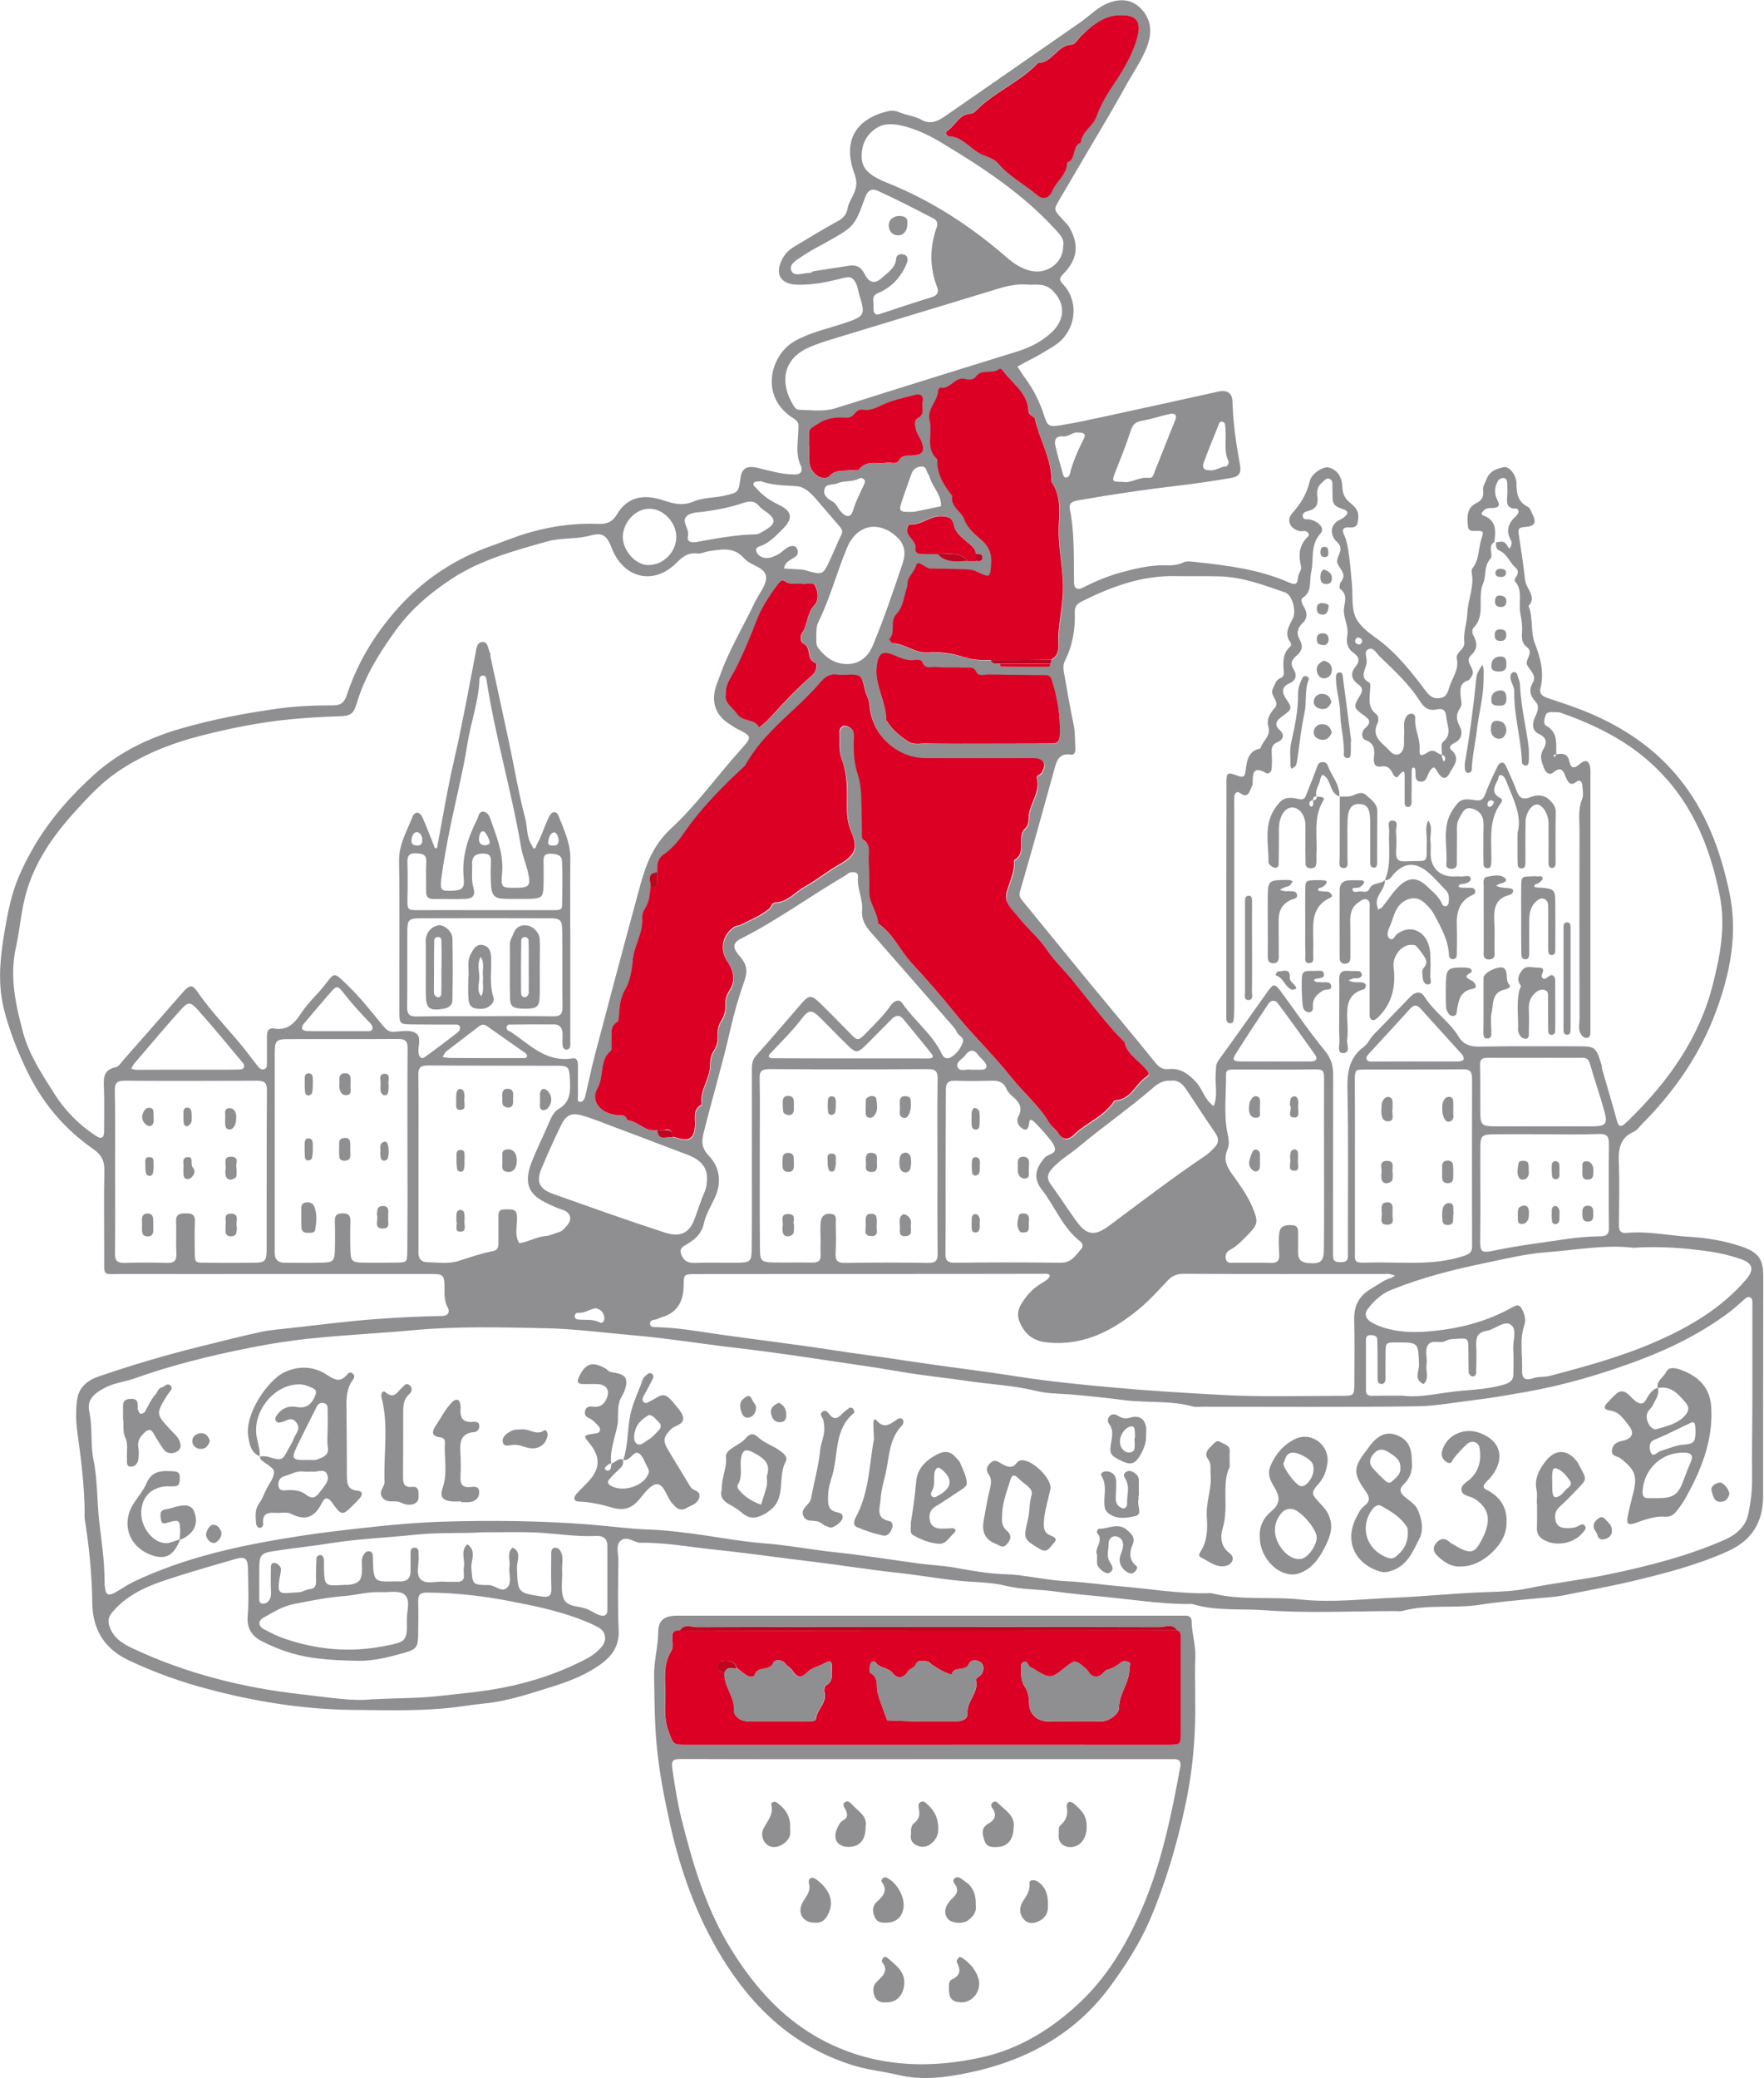 <?xml version="1.0" encoding="utf-8"?>
<!-- Generator: Adobe Illustrator 26.4.0, SVG Export Plug-In . SVG Version: 6.00 Build 0)  -->
<svg version="1.1" id="Ebene_1" xmlns="http://www.w3.org/2000/svg" xmlns:xlink="http://www.w3.org/1999/xlink" x="0px" y="0px"
	 viewBox="0 0 1200.1 1413.3" style="enable-background:new 0 0 1200.1 1413.3;" xml:space="preserve">
<style type="text/css">
	.st0{fill:#8F8E90;}
	.st1{fill:#DB0024;}
	.st2{fill:#BC061F;}
</style>
<g>
	<path class="st0" d="M187.2,866.4c-34.4,0-68.8,0.1-103.1,0c-14.8,0-13.2,2.4-13.2-12.6c0-19.3-0.3-38.7,0.1-58
		c0.1-6.8-2.3-10.7-7.9-14.6c-18.4-12.8-32.7-29.4-43-49.4C12.9,717.5,7,702.9,2.9,687.2c-4.3-16.5-3.1-32.7-0.6-48.8
		c1.5-9.4,3.2-19,5.7-28.4c3.5-12.8,9.3-24.3,15.9-35.5c11-18.5,25.3-34.4,41.2-48.6c16.7-14.8,36.5-24.2,57.9-30.4
		c21.5-6.2,43.3-10.4,65.5-13.5c12.8-1.8,25.5-2.3,38.2-2.3c5.7,0,7.7-2.2,9.5-7.7c7.7-23.2,20.7-43.7,37.3-61.4
		c16.7-17.7,37-30.9,60.2-39.1c9.1-3.2,18.1-7.1,27.4-9.6c14.7-4.1,29.9-6.2,45.2-5.6c5.8,0.2,9.8-0.5,13.5-6.6
		c7-11.6,17.6-13.9,31.2-9.5c6.7,2.2,13.2,4.2,20.8,0.9c6.4-2.8,14.1-2.4,21.1-4c9.6-2.1,9.5-2.4,10.9-12.1
		c0.9-6.6,4.4-8.6,12.1-6.7c8.2,2,16.3,4.4,24.8,4.4c4.6,0,5.5-2.9,4.2-5.7c-3.8-7.9-2-16-1.8-24c0.1-3.8,1-5.8-3.3-8.5
		c-23.4-14.5-15.7-42.9,0.5-52.3c10.8-6.2,22.8-8.6,34.4-12.5c13.7-4.7,14.2-5.4,9.8-19.6c-0.7-2.4-0.9-4.9-2.1-7.3
		c-1.8-3.7-3.7-5-7.9-3.9c-10.7,2.7-21.4,5.1-32.5,4.7c-11.1-0.4-15-7.4-9.9-17.2c1.8-3.6,4.4-6.3,7.7-8.3
		c9.8-5.9,19.5-11.9,29.5-17.3c4.1-2.2,6.5-4.4,7.4-9.3c0.7-4,3.5-7.6,4.9-11.6c1.5-4.2,1.2-7.5-0.3-11.7
		c-8.3-22.6,1-37.6,23.4-42.7c2.4-0.5,4.9-0.1,7.5,1c4.6,1.9,10,2.4,14.3,4.8c6.5,3.7,11.5,1.1,16.5-2.3
		c30.6-21.2,61.2-42.4,91.8-63.7c4.9-3.4,9.2-7.6,14.2-10.7c9.8-6,19.5-5.8,25.9,0c8.1,7.4,9.6,16.6,5.2,27.8
		c-3.8,9.6-9.8,17.8-14.6,26.7c-8.1,14.8-16.9,29.3-25.5,43.9c-6.4,11-12.8,21.9-19.3,32.9c-3.9,6.6-3.9,6.6,1.8,12.9
		c2,2.2,4.2,4.1,5.6,6.9c6,11.3,4.9,20.7-4.6,30.5c-2.5,2.6-3.4,3.9-0.4,7c11.5,11.9,9.4,32.8-6.7,42.5c-4.7,2.8-9.3,5.8-14.3,8.3
		c-3.3,1.7-6.6,3.5-9.9,5.3c1.9,2.8,3.6,5.7,5.6,8.4c5.6,7.6,9.6,15.8,12.5,24.8c2.3,7.3,3.4,8,11.3,6.7c10.8-1.7,21.5-4.1,32.2-6.4
		c25.1-5.4,50.1-11,75.2-16.5c5.9-1.3,9.4,1.1,9.5,7c0.4,14.5,2.5,28.7,5.1,42.9c1,5.6-0.6,8-6.3,8.9c-11.6,2-23.3,3.7-35,5.1
		c-23.1,2.7-46,6.1-68.9,10.1c-4.4,0.8-6.4,2.1-5.5,6.3c3.3,16.5,2.5,33.1,2.8,49.8c0.1,4.7,3.4,4.7,6.2,3.2
		c8.3-4.3,16.7-7.8,25.8-10.3c8.6-2.3,17.1-4.4,26-4.8c5.5-0.2,11,0.7,16.4-2c2.4-1.2,5.9-0.5,8.9-0.2c21.4,2.3,42.7,5,62.6,13.7
		c4.5,2,6.1,1.7,6.5-3.4c0.2-2.4,2.6-5.1,2.1-7.1c-1.9-7.8-1.6-14.7,4.7-20.6c1.4-1.3,0.1-3.2-1.8-3.7c-1.2-0.3-2.6,0.3-3.8,0
		c-6.5-1.4-9.5-7.3-5.1-12.2c5.8-6.5,9.9-13.2,11.9-21.8c1.2-5.3,9.2-10,12.6-9.3c5.4,1.2,9.3,5.7,9.5,13.2c0.2,4.8,1.8,8,5.4,10.9
		c2.9,2.4,5.7,5,5.5,9.6c-0.2,4.3-0.4,7.6-6.2,7.1c-3.9-0.3-5.4,1.3-3.3,5.5c3.3,6.5,4.2,24.4,5,31.3c1,7.9-0.4,16.4,2.3,23.5
		c2.3,5.9,8.5,10.8,14,14.7c13.8,9.8,24,22.9,34,36.1c2.6,3.5,4.9,5.5,9.3,5c4.8-0.5,5.6-3.5,6.9-7.6c1.9-6.3,6.7-11.8,5-19.2
		c-0.5-2.3,1.1-4,2.6-5.6c1.5-1.6,2.8-3.3,2.5-5.6c-0.7-6.9,1.9-13.5,2.1-19.9c0.4-9,4.6-17.4,3.1-26.4c-0.2-1.2-0.4-3,0.2-3.8
		c4.9-6,4.1-13.6,6.3-20.4c1.7-5.2,1.6-5.3-4.6-5.2c-2.3,0.1-4.3-0.2-4.6-3c-0.7-6.2-0.9-12.7,5.5-15.8c4.5-2.2,5.3-5,4.8-9.1
		c-0.3-2.8,1.5-4.8,2.3-7.2c2-5.6,6.9-7.3,11.8-8.3c3.6-0.7,8.5,5.1,8.6,11.2c0.1,6.7,0.8,12.3,7.6,15.7c1.6,0.8,2.4,3.4,3.3,5.2
		c2.7,5.2,1.8,8-4.2,8.5c-6.4,0.4-5.6,1.7-4.8,7.5c1.2,8.2,2.6,16.6,3.5,24.9c0.3,3,0.5,5.6,2.1,8.5c2.1,3.9,5,8.4,0.7,12.9
		c3.4,8.2,1.1,17.3,4.4,25.7c3.7,9.6,6.4,19.7,3.7,30.4c-1,4.1,2,5.6,5.6,6.8c9.6,3.2,19.2,6.3,28.5,10.3
		c23.2,10,43.5,23.6,59.9,43.6c18.8,23,28.4,49.3,34.5,77.8c6,28.1,0.6,54.9-8.9,80.8c-10.8,29.4-28.4,54.8-50.5,77
		c-1.8,1.8-3.4,4.3-5.6,5.2c-8.9,3.9-10.5,10.9-10.2,19.8c0.6,14.6,0.2,29.2,0.1,43.8c0,3.8,1.3,5.6,5.2,5.2
		c14.6-1.4,28.9,1.9,43.3,2.7c11.7,0.7,23.4,2.7,34.7,6.5c11.5,3.9,15,8.4,15,20.3c0,30.1-0.1,60.2-0.1,90.2c0,19.8,0,39.5,0,59.3
		c0,17.4-7.4,29.9-23.6,37.3c-20.8,9.5-42.7,15.1-64.8,20.4c-15.5,3.7-31.3,6.5-46.9,9.7c-7.5,1.5-15.2,1.7-22.6,2.5
		c-11.4,1.2-23,2.1-34.2,3.9c-17.7,2.9-35.8-0.5-53.3,4.3c-1.6,0.4-3.4,0.1-5.1,0.1c-29.6,0-59.4,1.6-88.9-0.6
		c-16-1.2-32.4,0.7-48.1-4c-1.6-0.5-3.4-0.2-5.1-0.2c-18.3-0.2-36.3-3-54.4-4.8c-11.4-1.1-22.9-2.1-34.2-3.7
		c-11.3-1.6-22.7-1.2-34-3.9c-7.6-1.9-15.9-2.3-23.9-2.8c-16.5-1-32.8-4.2-49.2-6c-19.7-2.1-39.3-5.3-59.1-7.7
		c-21.4-2.5-42.7-5.7-64.2-7.9c-17.3-1.8-34.4-5-51.9-4.9c-0.4,0-0.9,0.1-1.3,0c-4.3-1-9.2-5-13-0.8c-2.8,3.1-1,8.2-1,12.4
		c-0.1,15.9-0.6,31.8,0.2,47.7c0.5,10.3-4,17.2-11.5,22.8c-9.9,7.4-21.6,12-33.1,15.6c-15.2,4.7-30.3,10-46.5,11.6
		c-4.9,0.5-10,1.2-15,1.9c-24.7,3.6-49.5,2.7-74.3,2.5c-33.1-0.3-65.6-5.4-97.6-13.8c-19.2-5-37.8-11.6-55.7-20.1
		c-16.1-7.7-24.2-20.8-24.4-38.6c-0.2-19.2-2.1-38.1-5.1-57c-0.3-1.7-0.1-3.4-0.1-5.2c-0.2-18.3-2.5-36.4-5-54.5
		c-1-7.2-1.1-14.7-0.1-21.9c1.1-8.2,7-13.1,14.7-15.7c23.1-7.9,46.4-14.8,70.1-20.6c13.5-3.3,26.9-6.8,40.4-9.7
		c6.6-1.4,13.4-1.8,20.1-2.6c19.8-2.2,39.6-4.8,59.5-6.2c14.5-1,28.9-1.8,43.4-2c4.5-0.1,5.4-2.9,3.9-5.8c-2-3.7-2.2-7.2-2.2-11.1
		c0-11.7-0.1-11.7-11.2-11.7C256.9,866.4,222.1,866.4,187.2,866.4z M680.1,451.4c0.2,0.7,0.5,2,0.7,2c11,0.1,21.9,0.2,32.9,0.1
		c0.3,0,0.7-1.3,1-1.9c0.2-0.9,0.4-1.8,0.6-2.7c3.9-2,5.2-5.8,5-9.4c-0.7-12.8,2.9-25.3,3.1-38c0.2-14.5-3.5-28.6-2.9-43.2
		c0.4-10,1.8-20.6-4.6-29.8c-0.6-0.9-0.3-2.5-0.4-3.8c-0.7-14-8.3-26-11.1-39.4c-0.5-2.2-4.2-2.1-4.4-5.5
		c-0.6-12.3-11-18.6-17.4-27.4c-0.6-0.8-1.6-2-3.1-0.9c-4.6,3.3-11.3-0.7-15.3,4.8c-1.7,2.4-4.9,2.3-7.2,1.7c-7.1-2-10.2,7.4-17,5.8
		c-0.4-0.1-1.5,1.2-1.5,1.8c-0.1,7.4-7.9,12.4-5.8,20.9c2.1,8.6-3.2,18.6,5.1,26.1c-0.3,9.8,4.3,17.6,10.2,24.9
		c-1.4,7.4,6.1,10.3,8.2,16c2.3,6.2,7.5,10.5,12.5,14.8c4.6,4,6.3,9.1,5.8,15.4c-0.7,9.1-0.5,9.6-9.2,5.5c-3.8-1.8-7.4-1.7-11.1-1.9
		c-6.9-0.2-13.7-0.3-20.6-0.4c-3.8,0-8.9-6.5-10.1-2.2c-1.3,4.6-5.3,7.2-5.9,11.7c-0.1,0.8,0,1.8-0.2,2.6c-2.2,6.3-2.8,14.1-7,18.4
		c-5.5,5.5-0.4,12.7-5.2,17.5c-0.1,0.1,1.4,2.7,2.3,2.8c8.6,0.4,15.4,7,24.2,6.3c8.1-0.6,16.2,0.4,23.8,3c6.3,2.1,12.5,2.2,18.8,2.1
		C675.1,452.2,677.9,451.1,680.1,451.4z M663.8,381.4c2,0.2,4.6,0.9,4.6-2.1c0.1-2.9-2.7-2.4-4.6-2.6c-0.1-2.1-0.7-3.6-2.5-5.3
		c-4.5-4.4-10.9-8-12.4-14.1c-1.4-5.7-3.9-6.1-8.5-6.4c-7.9-0.4-13.8,6.3-21.7,5.6c-0.3,0-0.7,0.5-0.9,0.8
		c-3.7,6.7,5.8,9.3,4.8,15.3c-0.4,2.5,1.1,3.9,3.7,3.9c1.3,0,2.6,0.1,3.8,0.1c2.6,0,5.1,0,7.7,0c5.8,6.5,13.3,5,20.6,4.6
		C660.3,381.4,662,381.4,663.8,381.4z M981,513.3c0,0.4-0.2,0.9-0.1,1.3c0.4,1.1,0.8,2.2,1.2,3.3c0.3-0.3,0.8-0.6,0.9-0.9
		c0.6-1.9-0.1-3.2-2.1-3.6c0.2-3-0.8-7.4,0.7-8.7c6.7-5.4,2.8-11.2,2.3-17.3c-0.4-5.1-2.9-5.7-6.6-4.9c-5.5,1.1-8.4-1.2-11.3-5.7
		c-7.4-11.7-17.6-20.9-27.4-30.4c-2.3-2.2-4.2-6.7-8-4.7c-2.7,1.4-0.7,5.6-0.8,8.5c-0.1,4.7-5.8,10.3,1.9,14.1
		c0.8,0.4,0.5,3.3,0.4,5c-0.3,5.9-1.7,11.9,4.2,16.4c1.8,1.4,1.7,4.3,0.9,6.1c-4.8,9.7,3.9,13.8,8.3,18.9c4.1,4.7,8.8,2.5,9.6-3.4
		c0.3-2.5,0-5.2,0.2-7.7c0.3-3.8-0.9-7.8,1-11.4c0.8-1.5,2-2.9,3.9-2.8c2.2,0.1,2.8,1.9,2.6,3.6c-0.5,6.9,3.4,13.1,3,20.1
		c-0.3,5.3,0.7,5.6,6,2.3C975.9,508.8,977.9,513.1,981,513.3z M447.2,593.2c-8,0.6-4.2,6.4-4.6,10.4c-0.5,4.6-0.7,9.3-3.2,13.5
		c-1.3,2.2-2.6,4.3-2.4,7.1c0.8,10.4-5.7,19.1-6.5,29.5c-0.5,6.1-1.9,14.1-4.9,19c-3.9,6.4-3.9,12.3-4.5,18.8
		c-0.1,1.2-0.1,3.1-0.8,3.5c-5.9,3.2-3.5,8.9-4.2,13.6c-0.3,2.1,0.6,5.3-0.5,6.2c-8.1,6.6-4.3,17.2-9,25.4
		c-5.1,8.9,1.9,16.9,13,18.3c2.8,0.3,6.3-0.7,7.2,3.5c7.4,0.3,12.3,8.5,20.5,6.7c0.4,8,6.4,4.2,10.3,4.8c0.8,0.2,1.7,0.2,2.5,0.5
		c9,3,12.2,0.9,13-7.8c0.4-5.1-1.9-11.3,4.5-14.6c-1.6-9.7,5.7-17.6,5.8-26.9c0-3.5,0.5-6.7,2.5-9.7c2.2-3.2,2.9-7,2.7-10.9
		c-0.2-3.5,0.4-6.6,2.5-9.7c2.2-3.2,2.8-7,2.7-10.9c-0.1-3.4,0.7-6.3,2.8-9.5c4-6,3.1-12.8-1.2-19.2c-5.6-8.4-4-17.9,3.9-23.8
		c1.5-1.1,3.3-0.9,4.7-1.6c6.7-3.2,13.6-6.2,19.5-10.9c1.6-1.3,1.6-4.2,4.2-4.3c8.5-0.3,13.5-7.2,20.2-10.9
		c8.1-4.4,15.2-10.4,23.2-14.9c10.5-6,13.2-11,8.6-21.6c-2.7-6.1-3.3-12.2-3.2-18.5c0.1-10.6,0.4-21.4-3.5-31.4
		c-2.5-6.4-1.2-12.6-1.6-18.9c-0.1-2,1.8-4.3,4-4c1.9,0.2,4.2,1.6,5.1,3.2c1,1.6,0.8,4.1,0.7,6.2c-0.3,8.1,0.1,16.3,2.7,23.9
		c2.4,7,2.4,14.1,2.5,21.3c0.1,5.6,0.1,11.2,0.3,16.7c0.1,2.1-0.3,5.3,0.8,6.1c5.6,3.6,3.6,8.9,3.8,13.7c0.4,7.3,0.4,14.6,0.4,21.9
		c-0.1,7.8,5.6,14,6.1,21.6c10.1,6.7,14.6,18.1,22.6,26.7c9.9,10.7,19.4,21.5,28.6,32.9c12.4,15.4,26.9,29.3,39.3,44.9
		c8.4,10.6,19,19.4,26,31.1c1.8,3,4.6,4.6,6.4,7.4c2.7,4.4,7.1,3.6,9.7,1c8-8.1,19.3-12,26.3-21.3c0.8-1,1.4-2.5,2.5-2.6
		c10.5-0.6,13.5-11,20.7-15.8c3.1-2.1,1.8-3-0.2-5.5c-4.9-5.8-12.5-9.6-14.1-17.9c-13-13-23.8-27.9-35.4-42.1
		c-5.8-7.1-12.5-13.4-17.8-21.2c-5.4-8-13.1-14.4-19.1-21.9c-3.9-4.9-10.1-9.8-8.2-16.9c1.9-7.3,5.9-14,5-21.9
		c6.7-3.7,4.5-10.2,5-15.8c0.2-2.3,0.8-4.2,2.5-5.7c2.1-1.9,2.5-4.3,2.5-7c0-9.5,8.3-17.2,5.6-27.4c-0.5-1.8,2.2-2.3,3-3.4
		c4.1-6.2,1.9-10.2-5.6-10.2c-24.5-0.1-48.9,0-73.4,0c-19.1-0.1-36-15.6-37.7-34.9c-0.3-3.1-1.2-5.7-2.3-8.5
		c-1.7-4.2-1.8-10.6-4.7-12.3c-3.9-2.2-10-0.4-15-1.1c-5.3-0.8-8.5,1.7-11.6,5.3c-16.5,19.3-38.6,33.5-51.1,56.5
		c-15.4,14.3-30.1,29.1-42.1,46.5c-3.6,5.2-8.1,10.3-13.2,13.9C446.8,584.5,447.2,588.6,447.2,593.2z M1016.6,368.6
		c-4.9,3-0.2,8.7-2.8,11.6c-4.5,5.1-2.6,11.6-4.7,16.4c-4.4,9.9,2,21.8-6.7,30.4c-0.9,0.9-0.9,3.6-0.2,4.8c2.9,5.1,3.3,9.5-1.4,13.8
		c-5.1,4.8,3.8,9.3,0.5,14.2c-0.7,1.1-1.4,2.6-2.4,2.9c-6.2,1.9-5.5,6.7-5.1,11.5c0.2,2.5,1.2,5.1-0.5,7.5
		c-2.9,3.9-2.6,7.6-0.4,11.9c2.6,4.8,1.6,9.2-3.6,11.8c-2.3,1.1-4,2.9-1.9,4.7c6.7,5.9,1.4,10.7-1.1,15.6c-2.1,4.1-4.6,4.4-7.3,0.8
		c-1.3-1.7-2.6-5-3.9-4.5c-1.8,0.8-3.1,3.6-4,5.8c-0.9,2.2-1.8,3.9-4.4,3.8c-3.6-0.1-3.7-2.8-3.7-5.5c0-1.6,0.1-4.2-1.5-4.1
		c-1.4,0.1-1.1,2.9-1.1,4.6c0,6.4-0.1,12.9-0.1,19.3c0,1.5-0.7,2.6-1.9,2.9c-2.3,0.4-2.8-1.4-2.8-3.2c0-5.2,0.1-10.3,0-15.5
		c0-3.8,0.7-8.8-4.5-2c-1,1.3-2.9-0.3-3.6-2.1c-1.5-3.4-3.7-5.5-7.9-4.7c-4.1,0.7-5.2-2-4.9-5.5c0.5-5.2,1-10-5.7-12.5
		c-3-1.1-2.9-5.6-0.5-7.8c5.8-5.1,2.2-6.9-2.1-10.1c-5.6-4-5.6-5.3-1-12.6c2.3-3.6,1.1-5.7-1.5-7.5c-4.9-3.5-5.1-7.9-1.7-11.9
		c3.5-4.2,2.1-7-1.5-9.5c-4.1-2.9-4.9-7-4.1-11.4c1-5.8-1.9-10.8-2.3-16.2c-0.5-5.4,3.7-11.3-2.7-15.9c-0.6-0.5-0.2-3.6,0.7-4.7
		c4.2-5.3-0.6-8.3-2.3-12.4c-1.7-4,4.2-8.4,1-13.1c-0.9-1.4-2.5-2.4-3.4-3.9c-2.4-4.2-2.1-8.2,1.7-11.5c1.3-1.1,3.1-1.5,4.4-2.5
		c4.1-3.1,4.1-4.8-1-6.4c-3.8-1.2-6-2.9-6.1-6.9c-0.1-2.6,0-5.2-0.1-7.7c-0.1-2.1,0.5-4.6-1.9-5.6c-2.4-1-3.7,1.3-5.3,2.6
		c-3,2.5-3.6,5.8-3.1,9.3c0.7,4.7-0.3,8.2-5.5,9.7c-1.7,0.5-4.7,1-4.4,3.8c0.4,3,3.2,1.7,5.1,2.2c6.2,1.7,10,6.1,7,9.5
		c-7.3,8.1-4.4,17.7-6.4,26.5c-1.4,5.9,1,13.1-5.9,17.4c-1.4,0.9-0.4,3.9,0.9,5.9c2.6,4.1,2.6,8.1-1.1,11.5c-3.4,3.1-3.9,7-1.9,10.5
		c2.7,4.6,2,8-1.8,11.2c-3.2,2.7-4.9,5.3-1.9,9.8c1.9,3,1.9,7.1-3.2,9.2c-4.7,2-5.5,5.7-2.2,10.4c4.5,6.6,4.3,7-2.9,12.2
		c-3.7,2.8-5.4,5.4-1.3,9.2c3.7,3.4,2,6.6-1.5,8.1c-4.3,1.8-4.2,4.7-4,8.2c0.2,3.4,0.2,6.9-0.1,10.3c-0.2,1.9-2.2,3.4-3.6,2.6
		c-9.5-5.5-9.2,0.9-9.3,7.3c0,1.2-0.9,2.3-1.3,3.5c-1.4,3.7-3,5.9-7.3,2.7c-2.3-1.7-3.8,0.4-3.9,2.9c-0.1,3,0,6,0,9
		c0,44.3,0,88.5,0,132.8c0,3.4-0.1,6.8-0.5,10.2c-0.1,1.2-1.6,2-3,1.7c-0.7-0.2-1.5-1.1-1.7-1.7c-0.3-1.7-0.2-3.4-0.2-5.1
		c0-52,0-104,0.1-156c0-7.8,0.3-8.2,7.7-5.5c3.3,1.2,4.7,0.9,5.2-2.5c1-6.9,1.2-14.3,10.2-16.1c1.4-5.1,7.4-8.3,5.4-15
		c-1.4-4.8,1-8.8,4.4-12.6c3.8-4.3-3.9-8.5-1.3-13.1c1.4-2.5,1.7-5.8,5.1-7.1c1.8-0.7,2.5-2.3,2.3-4.1c-0.5-6.5-1-12.9,4.7-17.7
		c0.4-0.3,0.3-1.8-0.1-2.4c-4.6-6.1-1-11.1,1.6-16.5c2.5-5.1-0.5-16-5.3-17.6c-14.3-4.9-28.6-10.4-44-10.9
		c-10.3-0.3-20.6,0-30.9-0.2c-22.7-0.4-43.1,7.1-63,17c-3.4,1.7-5.3,3.4-5.2,7.6c0.4,11.5-1.5,22.8-6.8,33.2c-1.2,2.5-1,5.1-0.6,7.6
		c2.1,12,4.2,24.1,6.7,36c1.1,5.5,0.8,11.1,1.1,16.6c0.1,1.9-1,3.7-2.9,3.4c-8.3-1.3-9.9,4.3-11.5,10.4c-7.6,27.5-15.2,55-23.2,82.4
		c-0.9,3.2,0,4.7,1.7,6.7c15.1,18.4,30.1,36.9,45.2,55.3c14.9,18.1,30,35.9,44.7,54.2c2.7,3.4,5.1,5.3,9.4,4.9
		c8-0.9,13.7,3.3,18.8,8.9c4.5,5,5.9,12.3,11.9,16.2c3.1-7.2,0.7-14.8,1.4-22.2c0.3-2.9-0.3-5.7,1.7-8.6
		c11.5-15.8,22.7-31.8,34-47.6c3.4-4.7,4.6-4.8,8-0.3c10.1,13.6,19.6,27.8,30.4,40.9c4.6,5.6,5.9,10.8,5.8,17.4
		c-0.1,37.8-0.1,75.6-0.1,113.4c0,3,0,6,0,9c-0.1,3.4,1.9,4.3,4.9,4.2c2.7,0,5.2-0.2,5.2-3.9c0-3,0-6,0-9c0-35.2,0.4-70.5-0.3-105.7
		c-0.2-11.5,1.6-20.9,11.3-28c2.6-1.9,4-5.5,6.3-7.9c8.3-8.7,16.8-17.2,25.1-25.9c3.3-3.5,7.2-4.3,9.7-0.2
		c6.3,10.3,17,16.8,23.2,27.2c3.1,5.2,7.7,6.9,14.1,6.8c21.9-0.4,43.8-0.2,65.7-0.2c13.5,0,13.5,0,17.5,12.8
		c0.3,0.8,0.1,1.7,0.3,2.5c3.4,11.7,6.9,23.4,10.1,35.2c1.3,4.8,3.2,4.3,6.1,1.6c0.6-0.6,1.3-1.2,1.9-1.8
		c26.8-26.2,48.1-55.6,57.4-92.8c5-19.9,8.7-39.3,4.6-60c-6.8-34.6-19.8-65.4-46.4-89.7c-17.9-16.4-39.1-26.6-61.5-34.6
		c-1.6-0.6-3.4-0.4-5.1-0.5c-2.2-0.1-4.7-0.2-5.5,2.2c-0.8,2.3-1.9,5.8,0.6,7.2c8.1,4.6,6.4,12.2,6.7,19.2c-0.7,0.3-1.4,0.5-2.1,0.8
		c0.3,0.4,0.7,0.8,1,1.3c0.4-0.7,0.7-1.3,1.1-2c4.1-0.7,7.6-0.7,8.8,4.6c1,4.7,2.8,5.8,7.3,1.9c4.2-3.6,6.7-1.9,7.1,3.8
		c0.1,1.7,0,3.4,0,5.2c0,55.8,0,111.7,0,167.5c0,2.1,0,4.3,0,6.4c-0.1,1.8-0.5,3.5-2.8,3.5c-1.8,0-3-1.4-3.9-3
		c-1.7-3.2-0.7-6.7-0.7-10.1c-0.1-42.9-0.1-85.9,0-128.8c0-6.7-1.1-13.5,1.7-20.3c1.2-2.9,0.4-6.8,0.1-10.2
		c-0.1-1.9-1.9-3.4-3.5-2.1c-4.1,3.3-5.8,1.4-7.4-2.4c-1.6-3.8-2.9-8.7-8.8-3.6c-1.7,1.5-4.7,1.1-6-2.4c-1.7-4.4-3.7-8.4-0.8-13.3
		c2.2-3.8,3.1-7.7-2.7-10.4c-5.4-2.5-4.8-7.5-2.6-12.2c1.5-3.3,2.8-6.9,0.3-9.6c-3.9-4.3-5.1-8-1.9-13.6c2.4-4.2-1.7-7.7-3.9-11.3
		c-2.3-3.7,5-8.5-0.4-12.6c-3.6-2.7-3.5-6.5-3.2-10.5c0.3-4.2-0.4-8.3-1.2-12.5c-1.4-7.2,2.1-15.3-3.8-21.9
		c-0.4-0.4,0.6-2.4,1.3-3.4c1.4-2.2,1-4.2-0.8-5.7c-4-3.5-5.6-9.3-11-11.6c-2.2-0.9-2.4-3.3-2.2-5.6c2.1,0,4.3-1.2,6.1,0.4
		c1.2,1,1.9,2.6,2.9,4c1.7-1.7,2-4.2,1.1-5.8c-3.8-6.8-1.5-12,3.7-16.6c0.3-0.3,0.5-0.6,0.8-1c1.4-1.8,0.5-3.9-1.1-3.9
		c-6.4,0-6.3-3.9-5.9-8.4c0.3-3,0.1-6,0-8.9c-0.1-1.7-0.5-3.5-2.7-3.5c-1.9,0-3.3,1.2-4,2.7c-2,4-2.2,8.2,0,12.2
		c2.2,4.1,0.6,5.4-3.3,5.5c-2.1,0-4.2-0.1-5.9,1.6c-1.2,1.2-2.6,2.8-0.1,3.6C1018.1,354,1017.7,361.1,1016.6,368.6z M1192.2,951.5
		c0-21.5,0-43,0-64.5c0-1.7,0.2-3.7-1.4-4.6c-1.7-1-3.1,0.5-4.4,1.6c-3.5,3.1-6.9,6.2-10.7,9c-18.9,14-39.5,24.2-61.5,32.4
		c-24.5,9.1-49.5,16.5-75.3,21.1c-12.5,2.2-24.9,4.4-37.6,5.9c-12.1,1.4-24.4,3.8-36.5,4c-48.5,0.7-97.1,0.3-145.7,0.3
		c-2.6,0-5.3,0.5-7.7-0.2c-15.3-4.2-31.2-2.3-46.8-4.3c-11.7-1.5-23.6-2.8-35.5-3.8c-8-0.7-16.3-0.5-24-2.4
		c-15.7-3.9-31.8-4.5-47.6-6.9c-15-2.2-30.4-3.7-45.3-6.3c-19.5-3.4-39.2-6-58.8-9c-19.6-3-39.4-5.6-59.1-7.9
		c-20.6-2.5-41.1-5.8-61.7-7.6c-20.7-1.8-41.5-4.6-62.2-5c-29.5-0.6-58.9-1.4-88.5,1.3c-22.8,2.1-45.8,3.2-68.6,5.5
		c-14.4,1.4-28.7,3.6-42.7,6.4c-26.8,5.3-53.4,11.8-79.2,21c-6.7,2.4-14,3-20.4,6.5c-6.3,3.4-12.1,7.6-10.3,15.8
		c2.4,11,0.7,22.3,2.9,33c2.9,14.3,2.3,28.7,4,43c1.5,12.6,3.4,25.2,3.5,38.1c0.1,12.5,1.9,12.9,12,6.3c2.5-1.6,5.1-3.1,7.7-4.4
		c35.4-16.9,73.2-24.9,111.5-30.9c15.1-2.4,30.2-4.1,45.3-5.8c17.7-2,35.5-3.6,53.2-4.2c33.3-1,66.7-0.7,100.1,1.9
		c14,1.1,27.9,3.1,42,3.5c7.9,0.3,16,1.2,24,2.2c17.6,2.1,35.1,5.7,52.7,7.1c16.1,1.2,31.9,4.3,47.9,6c18.9,2,37.7,5,56.5,7.6
		c8.4,1.2,16.9,1.4,25.2,2.9c11.3,2,22.5,4.1,33.9,4.5c3.4,0.1,6.8,0.3,10.2,0.7c10.9,1.4,21.8,3.6,32.7,4.1
		c12.3,0.6,24.6,2.5,36.8,3.5c19,1.6,37.9,4.8,57.1,4.7c1.7,0,3.5-0.3,5.1,0.1c19.6,4.9,39.8,2,59.7,4.1c21.1,2.3,42.6-0.3,64-1.2
		c20.9-0.9,41.7-3.1,62.7-3.8c9.2-0.3,18.8-0.6,27.8-2.5c18.2-3.8,36.6-5.7,54.8-9.5c27.3-5.7,54.1-12.5,79.6-23.7
		c7.3-3.2,14-8.8,15.8-17.3c1.7-8.3,2.8-16.7,2.6-25.3C1191.8,986.7,1192.2,969.1,1192.2,951.5z M388,643.3c0,7.3,0,14.6,0,21.9
		c0,15,0,30.1,0,45.1c0,1.7-0.5,3.6-2.7,3.5c-2.1-0.1-2.5-1.9-2.6-3.6c-0.1-2.6,0.1-5.2,0-7.7c-0.2-3.5-2.1-5.8-5.5-5.8
		c-10.3-0.1-20.6,0-30.9,0.1c-0.6,0-1.5,0.9-1.7,1.6c-0.2,0.7,0.2,1.6,0.7,2.2c0.5,0.6,1.5,0.7,2.2,1.2c12.9,8.5,24,21,42,18
		c3.4-0.6,3.7,2.6,3.7,5.3c0,6.9-0.1,13.7,0,20.6c0,1.4-0.8,3.7,1.6,3.7c1.8,0,2.9-2,3.3-3.6c2.3-9.4,4.1-18.9,6.6-28.2
		c9-34.1,18-68.2,27.3-102.3c5.1-18.6,8.6-37.2,24.4-51.7c17.1-15.8,30.9-35.1,46.5-52.6c9.1-10.2,9.4-9.9-2.5-15.9
		c-1.1-0.6-2.1-1.4-3.2-2.1c-9.6-5.6-13.3-14.1-10.5-24.8c0.9-3.2,2.3-6.3,3.4-9.5c6.2-17.2,15.7-32.8,23.5-49.2
		c2.7-5.7,8-11.6,7.6-17.1c-0.5-6.8-10.4-7.6-14.7-12.5c-7.3-8.4-16.1-6.3-24.9-4.9c-2.4,0.4-4.8,1.8-7.4,1.4
		c-6.3-0.8-10.2,2.6-14.3,6.7c-15.3,15.1-35.6,10.2-43.6-10.1c-3.3-8.5-6.1-11.1-14.2-8.9c-9.9,2.8-20.1,1.4-30.1,4.2
		c-22.3,6.3-44.6,12.3-64.3,25.1c-14.7,9.6-27.9,20.7-38.4,35.2c-11,15.2-20.8,30.7-26.3,48.8c-2.7,8.9-4.3,9.5-13.8,9.8
		c-10.6,0.3-21.2,1-31.8,2c-20.7,2-40.9,6.1-60.9,11.2c-20.5,5.3-40.1,13-57.7,25.3c-11,7.7-19.9,17.6-28.8,27.4
		C34,570.9,21,590.4,16,614.6c-2.1,10-3,20.1-5.2,29.8c-4.4,19.9-0.2,38.7,4.8,57.5c4.1,15.3,12.9,28.5,21.2,41.7
		c7.3,11.6,16.9,21.4,28.5,28.9c3.9,2.6,5.5,1.2,5.5-3c0-9.9,0.3-19.8-0.1-29.6c-0.3-6.6-0.5-12.4,8.1-14.1c2.1-0.4,3.8-3.4,5.5-5.3
		c13.3-15,26.5-30.1,39.7-45.2c4.9-5.6,6.8-6,10.3-0.8c9.9,14.4,22.4,26.7,33.2,40.4c2.6,3.3,5.1,6.8,7.8,10.1
		c1,1.3,2.3,2.8,4.3,2.2c2-0.6,2-2.4,2-4.1c0-6,0-12,0-18c0-3.4,0.7-6.3,4.9-5.6c9.2,1.6,14.1-3.8,18.5-10.6
		c4.9-7.5,11.8-13.3,17.2-20.6c5.1-6.9,5.6-6.4,11.7-0.7c9.8,9,18,19.5,26.4,29.7c2.5,2.9,4,4.7,8,4.4c4.7-0.3,10.2-1.4,14,0.6
		c5.2,2.8,1.6,9.3,2.5,14.1c0.5,2.6,1.9,4.2,4.2,2.5c7.6-5.4,15-11.1,22.4-16.8c0.9-0.7,1.7-2.1,1.6-3.2c-0.2-2.3-2.2-2.1-3.9-2.1
		c-9.5,0-18.9,0-28.4-0.1c-8.9-0.1-9-0.2-9-9.3c-0.1-33.9,0.3-67.9-0.2-101.8c-0.2-11.3,5.3-20.3,9.1-30c1.7-4.1,5-3.8,6.9,0.5
		c2.7,6.2,5.1,12.5,7.6,18.7c0.3,0.8,0.6,2.1,1,2.1c1.6,0.2,1.4-1.2,1.6-2.3c3.6-19,6.7-38.2,11.1-57.1c5.6-24.2,10-48.7,14.7-73
		c0.7-3.5,0.8-7.7,4.7-7.9c4.1-0.2,3.6,4.9,5.3,7.6c0.4,0.6,0,1.7,0.2,2.5c4.3,19.7,8.6,39.5,12.8,59.2c3.6,16.9,6.4,34,10.8,50.6
		c1.6,6.1,0.8,12.8,4.5,18.4c0.5,0.7,0.7,2,1.2,2.1c1.5,0.3,1.6-1.2,2-2.2c0.7-1.6,1.7-3,2.3-4.5c2.2-5,3.9-10.2,6.4-15.1
		c1.9-3.8,5-3.8,6.4-0.1c3.6,9.4,8.1,18.5,7.9,29.1C387.8,603.8,388,623.6,388,643.3z M591.5,866.4
		C591.5,866.4,591.5,866.4,591.5,866.4c-39.5,0-79,0-118.5,0.1c-7.5,0-7.9,0.2-7.9,7.5c-0.1,10.9-4,18.7-15.1,21.9
		c-1.2,0.3-2.3,1.1-3.5,1.4c-2,0.5-4.7,0.3-4.2,3.4c0.3,1.9,2.5,1.9,4.2,1.9c14.9,0.3,29.4,3,44.1,5.1c24.6,3.5,49.4,6.4,74,10.2
		c17.9,2.8,35.9,5,53.8,7.8c24.2,3.7,48.5,6.5,72.7,10.3c22.5,3.5,45.3,5.8,68.1,7.8c24.1,2.2,48.3,3.6,72.4,4.9
		c27,1.5,54.1,0.6,81.1,0.6c8.6,0,8.7-0.1,8.7-9.4c0.1-14.2,0.2-28.3-0.1-42.5c-0.2-9.4,3.3-16.2,11.6-21c4.4-2.5,8.3-5.8,13.3-7.2
		c1-0.3,1.9-1.1,2.9-1.7c-1.2-0.3-2.4-0.7-3.6-1c-0.8-0.2-1.7-0.1-2.6-0.1c-45.9,0-91.9,0.1-137.8-0.1c-4.8,0-8,1.6-11.1,5
		c-5.9,6.3-11.7,12.7-18.2,18.2c-18,15-37.6,25.7-62.3,23.6c-9-0.8-14.8-4-19-12.2c-4.3-8.3-0.5-13.5,4.1-19.5
		c3.5-4.4,7.8-7.5,12.5-10.2c1.4-0.8,3.3-2.8,3.1-3.7c-0.5-1.6-2.8-1.2-4.4-1.2C670.5,866.4,631,866.4,591.5,866.4z M252.7,1155.7
		c19.2-0.9,32.3-0.7,45.5-2.2c14.3-1.6,28.6-2.8,42.8-5.5c20.5-3.9,39.9-10.3,58.4-20.1c3.9-2.1,7.2-4.7,9.9-7.9
		c3.8-4.5,3-10.2-2-13.1c-4-2.3-8.4-4-12.7-5.7c-15-5.7-30.7-9-46.3-12c-19.1-3.8-38.5-6-58.1-6.1c-4.7,0-5.8,1.9-5.7,6.1
		c0.2,7.3,0.1,14.6,0,21.9c-0.1,8.7-0.9,10.6-9.2,12.9c-10.1,2.8-20.4,5.6-31.1,5.5c-10.6-0.1-21.2-0.6-31.8-2.1
		c-12.4-1.8-23.8-5.8-34.6-11.4c-6.2-3.2-10-8.5-9.3-16.8c0.9-10.7,0.3-21.5,0.2-32.2c-0.1-7-1.9-8.6-8.3-6.8
		c-16.9,4.9-33.9,9.7-50.6,15.4c-12.4,4.3-24.2,10.1-33.1,20.5c-3.2,3.8-3.7,6.6-1.7,11.4c3.2,7.5,9.8,11.1,16,13.9
		c36.1,16.9,74.6,26.5,114,30.9C222.8,1154.3,240.7,1157.2,252.7,1155.7z M637.8,792.9c0-19.7-0.2-39.5,0.1-59.2
		c0.1-5.1-1.5-6.6-6.5-6.6c-36,0.2-72,0.2-108.1,0c-5.1,0-6.7,1.5-6.5,6.6c0.3,14.6,0.1,29.2,0.1,43.7c0,24-0.1,48,0.1,72
		c0,8,1.1,9,8.6,9.2c9,0.2,18-0.1,27,0.1c4.7,0.1,6-1.9,5.7-6.1c-0.2-3,0-6,0-9c0-4.3-0.4-8.6,0.1-12.8c0.5-3.9,3.2-6,7.3-5.2
		c3.7,0.6,2.9,3.7,2.9,6.1c0.1,6.9,0.3,13.7-0.1,20.6c-0.3,5.1,1.4,6.7,6.5,6.6c18.9-0.3,37.7-0.3,56.6,0c5.4,0.1,6.4-2,6.3-6.8
		C637.7,832.4,637.8,812.7,637.8,792.9z M511.5,789.2C511.5,789.2,511.6,789.2,511.5,789.2c0-20.2,0-40.4,0-60.6
		c0-3.8-0.1-7.3,2.9-10.7c10.6-11.7,20.7-23.8,31.1-35.7c4.9-5.6,6.6-5.6,12.5,0.1c6.5,6.3,12.7,12.8,19.1,19.2
		c6.4,6.5,6.1,7.3,12.9,0.3c5.6-5.8,11.5-11.4,16.1-18.2c1.8-2.6,5.5-4.6,7.6-1.5c8.4,12.2,20.8,21.3,27.2,35c1.5,3.1,4,3.1,6.3,1.8
		c3.7-2.3,6.3-5.9,7.8-9.9c1.3-3.5-3-4.5-4.1-7.2c-0.7-1.9-2.3-3.5-3.7-5.1c-18.2-20.9-36.4-41.8-54.7-62.6c-3.9-4.4-6.5-9-6-14.9
		c0.7-7.8-3.5-14.9-2.8-22.7c0.3-3.7-2.9-3.6-5.5-3.1c-1.2,0.3-2.1,1.5-3.2,2.1c-23.7,13.8-45.8,30.2-70.4,42.6
		c-6.3,3.1-6.6,6.4-1.1,12.5c4.3,4.9,5.4,9.5,3.1,16c-3.9,11.1-7.2,22.4-9.8,33.9c-5.3,23.4-12.2,46.3-18,69.6
		c-1.4,5.4-2,10.4,3.5,16c7.7,8,8.9,18.9,3.5,29.6c-2.6,5.3-5.7,10.6-6.9,16.3c-1.4,6.6-5.6,10.5-10.6,13.6c-3,1.9-6.4,2.9-4.9,7.3
		c1.5,4.6,4.6,6.2,9.5,6c9.4-0.4,18.9,0,28.3-0.1c9.5-0.1,10.2-0.8,10.2-10.2C511.6,828.8,511.5,809,511.5,789.2z M1111.4,848.6
		c-19.1-2.3-39,1.5-58.9,3c-14.2,1-28.3,4.5-42.3,7.4c-21.8,4.5-43.4,10-64.1,18.4c-6.1,2.5-10.8,6.9-14.9,11.9
		c-3.2,3.8-2.6,7.1,1.4,9.7c2.4,1.6,5.3,2.7,8.1,3.7c13.8,4.5,28,3.5,41.8,1.6c16.3-2.2,32.1-7.2,46.6-15.3c3.5-2,4.9-1.6,6.7,2.1
		c1.6,3.3,2.4,6.7,1.3,9.9c-3.5,10.1-1.2,20.4-1.6,30.6c-0.2,6,2,7.6,7.7,5.7c3.8-1.3,7.6-0.6,11.3-1.6
		c24.4-6.4,48.8-13.1,71.9-23.2c23.1-10.1,44.7-22.7,61.5-42.3c5.6-6.6,4.9-11-3.5-13.9c-6.7-2.3-13.8-4.1-20.8-5.1
		C1146.6,848.8,1129.6,847.4,1111.4,848.6z M277.2,782.7c0-23.2-0.1-46.4,0.1-69.6c0.1-5.2-1.7-6.5-6.7-6.5
		c-24.1,0.2-48.1,0-72.2,0.1c-11.2,0-11.5,0.2-11.5,11.6c0,43,0,85.9,0,128.9c0,1.7,0,3.4,0,5.2c0.1,4.1,2.2,6.3,6.4,6.4
		c9,0,18,0.2,27.1-0.1c6.1-0.2,7.2-1.5,7.4-7.8c0.2-6.9,0.2-13.7,0-20.6c-0.1-4,1.7-5.1,5.4-5.1c3.9,0,5.3,1.5,5.2,5.3
		c-0.2,6.9-0.2,13.8,0,20.6c0.2,6.3,1.4,7.4,7.6,7.6c7.7,0.2,15.5,0.1,23.2,0c7.7-0.1,7.8-0.2,7.9-7.7
		C277.3,828.3,277.3,805.5,277.2,782.7z M78.3,795.7c0,18.9,0.2,37.8-0.1,56.7c-0.1,5.2,1.8,6.6,6.7,6.5c9.4-0.3,18.9-0.3,28.3,0
		c4.9,0.2,7.1-1.1,6.8-6.4c-0.4-7.3,0.1-14.6-0.2-21.9c-0.2-5,2.7-5.4,6.5-5.4c4-0.1,6.5,0.7,6.3,5.6c-0.3,6.9-0.2,13.7-0.1,20.6
		c0.1,7.2,0.2,7.4,6.8,7.4c11.2,0.1,22.3,0.1,33.5,0c7.6-0.1,8.6-1.1,8.6-9.2c0.1-36.1-0.1-72.2,0.2-108.2c0-5.4-2.1-6.4-6.8-6.4
		c-30.1,0.1-60.1,0.2-90.2,0c-5.3,0-6.5,1.9-6.5,6.7C78.5,759.6,78.3,777.6,78.3,795.7z M284.7,790.7c0,18,0,36.1,0,54.1
		c0,2.6,0,5.2,0,7.7c0,3.7,2.3,5.8,5.5,5.9c7.3,0.2,15,1.3,21.7-0.8c7.6-2.4,15.2-5.1,23-6.6c3.3-0.6,4.2-2.2,4.2-5.1
		c0-6.4,0-12.9,0-19.3c0-4.7,3.4-4,6.3-4.1c3,0,5.9-0.2,6.3,4.3c0.5,6.2-2.1,12.8,1.6,18.7c6.2-0.9,11.8-4.4,18.2-4.9
		c2.9-0.2,5.6-1.8,8.4-2.5c2.3-0.6,3.7-2.2,5.1-3.7c4.6-4.8,3.8-9.7-2.5-11.7c-4.1-1.3-7.8-3.1-11.6-5c-11.9-5.8-14.2-13.9-9.5-26.5
		c3.6-9.5,8.2-18.5,12.2-27.9c1.5-3.6,3.3-7.3,6.6-9.2c8.3-4.8,7.8-12.5,7.5-20.3c-0.4-8.1-1-9-8.8-9c-29.2-0.1-58.4,0-87.7-0.2
		c-5.1,0-6.7,1.5-6.6,6.6C284.9,751.2,284.7,771,284.7,790.7z M921.8,792.8c0,18.9,0,37.7,0,56.6c0,8.7-1.2,9.7,8.7,9.3
		c22-0.7,44.2,2.6,65.8-4.7c4.3-1.5,5.2-2.9,5.2-6.8c-0.1-37.7-0.1-75.4,0-113.2c0-4.7-0.9-6.9-6.3-6.8c-22.3,0.3-44.6,0.1-66.9,0.2
		c-6.4,0-6.5,0.2-6.6,7.6C921.8,754.3,921.9,773.6,921.8,792.8z M698.1,193.5c-8.7-0.6-16.7,2.1-24.8,4.6
		c-35.3,10.8-70.7,21.4-106,32.2c-5.6,1.7-11.3,3.5-16.6,5.8c-19,8.2-20.1,25.2-10.6,40.1c1.1,1.7,2.1,2.5,3.9,2.5
		c8.1,0.2,16.3,1.4,24.2-1c12.4-3.8,24.8-7.8,37.2-11.7c28.8-9,57.6-18,86.5-26.9c9.1-2.8,17.4-7.1,24.1-13.6c8.3-8,9.2-19,0.1-27.9
		C710.5,192,704.2,194.1,698.1,193.5z M643.3,796.7c0,18.4,0.1,36.9-0.1,55.3c-0.1,4.8,1,6.9,6.4,6.8c24-0.3,48.1-0.3,72.1,0
		c7.4,0.1,10.2-5.3,14.1-9.6c1-1.1,1-3.5-0.6-4.7c-12.1-9.2-17.3-23.7-26.3-35.3c-6.1-7.8-4.6-14.4,1.8-21.8c2.2-2.6,7.6-2.4,7-6.4
		c-0.5-3-3.2-5.8-5.3-8.4c-2.7-3.3-5.6-6.5-8.7-9.5c-3.8-3.6-3.3,0-3.8,2.4c-1,3.9-3.3,3-5.5,1.1c-2.3-1.9-2.8-5.1-1.7-7
		c3.4-6.3,0.7-10.2-3.9-14c-1.6-1.3-3.2-3.1-4-4.9c-2-4.8-5.5-5.9-10.3-5.7c-8.1,0.2-16.3,0.3-24.4,0c-5-0.2-6.7,1.4-6.6,6.5
		C643.5,759.8,643.3,778.3,643.3,796.7z M328,1042.1c-11.9,0.9-28.9-0.1-46,1.7c-18.9,2-38,2.7-56.9,5.7
		c-13.3,2.1-26.8,3.5-40.2,5.6c-6.9,1.1-8.4,3-8.5,9.9c-0.1,6.9,0,13.7,0,20.6c0,2-0.6,4.8,2.3,5c2.9,0.3,4.8-2.1,5.4-4.6
		c0.6-2.4,0.1-5.1,0.1-7.7c0-4.3,0-8.6,0.1-12.9c0-1.2,0.8-2.7,2.3-2.5c1.1,0.1,2.4,0.8,3.2,1.6c1.7,1.6,1.4,3.3,1,5.7
		c-3.3,16.3-0.1,13.2,12.5,12.7c2.4-0.1,4.8-1.9,7.2-2.1c4.2-0.3,4.6-2.8,4.5-6.1c-0.1-5.1,0.1-10.3,0.3-15.4c0-0.6,1.1-1.3,1.8-1.6
		c1.5-0.5,2.7,0.6,3,1.7c0.4,2.1,0.3,4.2,0.3,6.4c0.3,12.9,0.3,12.9,13.4,12.1c1.7-0.1,3.5,0.1,5.1-0.3c5.7-1.2,7.1-3.2,7.4-9.6
		c0.2-3.4-0.9-6.9,0.8-10.1c0.8-1.5,1.9-3,3.8-2.9c2.1,0,2.7,1.7,2.8,3.5c0,0.9,0,1.7,0,2.6c0.6,14.7,0.6,14.7,15.3,14.4
		c1.3,0,2.6,0,3.9,0c4.1-0.1,6.3-2.3,6.4-6.3c0.1-3.9,0-7.7,0-11.6c0-2.1-0.3-4.9,2.4-5c3.9-0.2,2.9,3.3,3.1,5.6
		c0.5,5.4-2.3,12.3,1.5,16c3.8,3.6,10.6,1,16.1,1.5c2.6,0.2,5.2,0,7.7,0.1c3.5,0.2,5.9-0.7,5.5-4.9c-0.1-1.7-0.3-3.5,0-5.1
		c0.9-5.2-2.6-11,2.3-15.5c6.6,4.3,2.4,10.8,2.8,16.1c0.8,10.9,0.3,11.6,11.8,11.6c4.6,0,9.2,5.9,13,1.2c2.9-3.6,0.4-9.1,1.1-13.7
		c0.7-4.3-2.2-9.3,2.2-13c6.3,3.2,2.8,9,2.9,13.4c0.5,17.4,0.3,17.4,17.1,19.9c4.1,0.6,6.5-0.2,6.3-5.1c-0.3-8.1-0.1-16.3-0.1-24.5
		c0-1.8,0.6-3.5,2.7-3.6c1.9,0,3.2,1.3,3.9,2.8c1.9,4.1,0.6,8.4,0.8,12.7c0.4,6.4-1.2,13.4,1,19c2.5,6.2,11,4.9,16.6,7.5
		c2.7,1.2,5.2,3,8,3.9c2.7,0.9,5.2,0.4,5.2-3.4c0-14.6,0-29.2,0-43.8c0-4.8-2.7-6.9-7.4-6.7c-14.1,0.7-28-1.8-42-2.4
		C353.7,1041.8,343.4,1042.1,328,1042.1z M900.8,792.6c0-18.9-0.1-37.7,0-56.6c0.1-8.7-0.1-8.8-8.2-8.7c-12.4,0.2-24.9,0.1-37.3,0.1
		c-5.6,0-11.1,0-16.7,0c-2.2,0-4.6,0.2-4.5,3.1c0.2,13.2-1.7,26.6,0.9,39.7c0.9,4.3,1.7,7.8-0.1,12.1c-2.3,5.4-0.9,10.1,2.7,15.3
		c5.3,7.5,11,15,14.6,23.7c3.8,9.3,3.8,11.2-2.8,18c-3.9,3.9-7.5,8.1-12.6,10.7c-2.3,1.2-3.7,3.7-2.7,6.6c0.9,2.7,3.2,2.2,5.3,2.2
		c8.6,0,17.1-0.1,25.7,0.1c3.9,0.1,5.3-1.6,5.2-5.4c-0.2-5.1-0.7-10.4,0.1-15.4c0.7-4.7,4.9-5.2,9.1-4.8c3.7,0.3,3.6,2.9,3.6,5.5
		c0,4.3,0.1,8.6,0,12.9c-0.1,4.8,2.1,6.9,6.8,7.3c8.6,0.7,10.8-0.9,10.8-9.6C900.9,830.3,900.8,811.4,900.8,792.6z M762.5,10.3
		c-8.6,0-16.1,3.8-26.5,13.4c-2.4,2.2-4.5,6.4-6.9,6.5c-10,0.4-13.1,12.5-23,12.5c-12.5,13.3-30.4,19.9-42.9,33.2
		c-0.8,0.8-2.2,1.4-3.4,1.4c-7.6,0.5-9.8,8-15.2,11.4c-2,1.3-0.7,3.8,0.8,3.8c8.6,0.4,13.7,7.3,20.2,11.3c4.4,2.7,10.1,3.3,13.3,7.2
		c7.4,8.9,17.7,14.1,26.3,21.4c4.3,3.6,8.2,2.9,10.6-2.7c2.9-6.7,10.3-11,10.1-19.3c6.6-2.1,3-11.2,9.3-13.5
		c0.7-7.6,8.4-11.2,10.6-17.6c2.9-8.4,7.5-15.7,12.4-23c6.4-9.6,12.3-19.6,15.4-30.9C776.6,14.7,773.3,10.2,762.5,10.3z M796.8,735
		c-4.9-0.5-8.7,1.7-11.9,4.4c-16.3,14.2-34.2,26.5-50.8,40.4c-6.2,5.2-13.4,9.2-18.7,15.4c-2.9,3.5-3.4,6.3-0.6,10.2
		c6,8.2,11.4,16.7,17.4,25c7.1,9.8,12.6,10.5,22.4,3.2c21.7-16.2,43.2-32.6,65.7-47.8c2.1-1.4,3.9-3.3,5.7-5.1
		c3.2-3.1,3.5-6.3,0.8-10.2c-6.8-9.7-13.1-19.7-19.7-29.5C804.7,737.3,801.5,734.3,796.8,735z M1052.2,771.4
		c-11.6,0-23.2-0.1-34.8,0c-9.6,0.1-10.3,0.7-10.3,10.1c-0.1,20.6,0.2,41.2-0.1,61.8c-0.1,7.9,0.7,9.1,9.1,7.3
		c16.1-3.4,32.5-5.4,48.7-7.8c8.1-1.2,16-1.9,24-2c4.5,0,5.9-1.7,5.8-6.1c-0.2-18.9-0.2-37.8,0-56.7c0-4.7-1.1-6.9-6.4-6.8
		C1076.2,771.7,1064.2,771.5,1052.2,771.4z M668.5,505.8c15.5,0,30.9-0.1,46.4,0.1c4.2,0,5.9-1.2,6.1-5.8
		c0.5-12.9-1.5-25.2-5.4-37.4c-1.1-3.5-3.2-3.3-5.7-3.4c-12.5-0.1-24.9-0.1-37.4-0.4c-2.8-0.1-6.7,1.5-8.2-1.7
		c-1.9-3.9-4.9-2.8-7.6-2.9c-6.9-0.3-13.7-0.2-20.6-0.5c-3.1-0.2-6.8,1.5-8.6-3.3c-0.7-2-3.8-1.6-5.9-1.4c-4.9,0.5-9.1-1.4-13.4-3.3
		c-7.9-3.4-10.5-1.4-11.7,7c-1.9,13.2,6.5,24.4,6.4,37.2c0,0.3,0.6,0.6,0.8,1c2.8,4.8,7.4,9,13.8,13.3c4,2.7,8.3,1.5,12.4,1.6
		C642.7,506,655.6,505.8,668.5,505.8z M481,801.7c0.2-10.2-7.4-14.3-14.9-17c-13.8-5.1-27.5-10.5-41.3-15.6c-9-3.3-18-7.1-27.2-10
		c-8.7-2.8-12.4-1.3-16.3,7c-4.6,9.5-9,19.1-13,28.9c-3.6,8.7-1.4,13.6,7.8,16.9c25.3,9,50.7,18.1,76.3,26.4
		c10.7,3.5,16.7-0.1,20-8.9c2.4-6.3,4.3-12.8,7-18.9C480.7,807.5,480.9,804.7,481,801.7z M723.3,167.5c1.1-4.7-2.1-7.9-5.4-11.5
		c-22-24.1-48.9-41.8-76.6-58.5c-7.6-4.6-15.5-8.6-24.1-11.1c-6.7-1.9-14-3.2-19.9,0.1c-7.2,4.1-11.3,11.1-11.1,20.2
		c0.2,8.2,5.5,11.9,11.7,15.1c1.5,0.8,3,1.5,4.6,2.1c30.2,11.9,57.1,29.3,81.5,50.4c5.2,4.5,10.3,8.3,17.3,9.9
		C712.1,186.7,723.3,179,723.3,167.5z M329.9,691.1c15.4,0,30.8-0.2,46.2,0.1c5,0.1,6.7-1.4,6.6-6.5c-0.3-17.1,0-34.3-0.2-51.4
		c-0.1-7.7-1.1-8.8-9-8.8c-29.1-0.1-58.2-0.1-87.4,0c-7.9,0-9,1.1-9,8.8c-0.1,17.1,0.1,34.3-0.1,51.4c-0.1,5.1,1.5,6.7,6.6,6.6
		C299,691,314.4,691.1,329.9,691.1z M594.3,206.2c0,1.1-0.2,3.2,0.1,5.3c0.3,1.9,1.6,2.8,3.7,2.2c12-3.9,23.9-8,35.9-11.6
		c3.9-1.2,4.8-3.7,3.6-6.7c-5.2-13.5-5.2-27.1-0.4-40.6c1.2-3.3,0-5.2-2.3-6.3c-12.4-6.4-24.7-12.8-37.4-18.6
		c-3.9-1.8-6.9-1.3-9.1,4.8c-7.1,19.8-7.7,19.6-26.5,30.2c-5.1,2.9-10.5,5.5-15.4,8.9c-3.7,2.6-10,5.6-8.2,10.1
		c1.8,4.9,8.3,1.5,12.8,1.7c0.7,0,1.5-0.9,2.3-1.1c7.9-1.3,15.8-2.4,23.7-3.7c5.2-0.9,8.6,0.5,11.2,5.7c3,6.1,7,6.8,11.8,2.4
		c4-3.6,9.1-6.7,9.6-13c0.2-2.7,2.5-3.3,4.7-2.9c3.7,0.7,3.3,3.9,2.5,6.1c-3.5,8.6-9.6,15.5-17.7,19.4
		C595.6,200,593.3,200.8,594.3,206.2z M1050.5,766c11.2,0,22.3,0.1,33.5,0c8.3-0.1,9.8-1.7,7.6-9.9c-3-11-6.8-21.7-9.9-32.6
		c-0.9-3.2-2.4-4.1-5.3-4.1c-7.7,0.1-15.5,0-23.2,0c-13.7,0-27.5,0.1-41.2,0c-3.7,0-5.2,1-5.1,5.1c0.3,10.7,0.1,21.5,0.2,32.2
		c0.1,8.1,1,9.1,8.6,9.3C1027.3,766.1,1038.9,766,1050.5,766z M493.7,471.9c-1,6.4,4.7,9.1,7.9,13.6c4,5.8,12.2,3,15.1,9.3
		c3.6-2.6,6.5-5.8,9.6-9.1c8.5-9.1,17.1-18.2,26.4-26.4c3.5-3.1,3.5-8,2.3-8.4c-6.4-2.4-2.5-10.5-8.1-13.1c-2.5-1.2-2.3-5.5-1.2-7
		c4.1-5.8,3.1-13.5,8.4-19c3.1-3.3,2.7-9.1,0.7-13.3c-1.5-3-5.5-1-8.3-1.4c-4.1-0.6-8.6,1.1-12.4-1.9c-1.7-1.3-2.9-0.1-4.1,1.5
		c-6,7.6-11.4,15.9-14.8,24.6c-4.3,11-8.7,21.8-14,32.5C498.2,459.3,493.3,464.5,493.7,471.9z M350.5,603.8c9.5,0,10.7-1.2,8.8-10.1
		c-1.2-5.7-3.7-11.2-4.7-17c-6.5-38.6-17.8-76.1-23.7-114.8c-0.2-1.2-0.7-2.4-2.3-2.5c-1.6,0-2.3,1.3-2.4,2.4
		c-0.5,15.3-6,29.7-8.3,44.6c-3,19.1-7.9,37.8-11.7,56.7c-2.3,11.5-4.5,23.1-6,34.8c-1,7.6,0.1,8.2,7.3,7.9c6.7-0.3,8.7-1.5,8-8.5
		c-1.5-14.6,2.8-27.6,9.2-40.2c1-2,1.1-5.7,4.6-5c2.1,0.4,3.5,2.4,4.2,4.5c4.2,12.3,9.5,24.3,8,38
		C340.7,603.7,341.5,603.8,350.5,603.8z M555.3,432.2c0.3,2.9-0.6,6.1,1.5,8.7c5.2,6.6,11.5,11.1,20.6,10.7
		c8.6-0.4,13.8-6.3,16.4-12.6c7.6-18.2,13.9-36.9,20.2-55.6c2.1-6.1,2.2-12.3-3.3-17.7c-11.5-11.3-27.4-10.3-34.6,7.2
		c-6.9,16.7-11.5,34.3-19.5,50.5C555.2,426.3,555.6,429.2,555.3,432.2z M954.7,949.2c11.5,1.7,25.8-2.2,40.2-3.4
		c9.5-0.8,19.3-1.4,28.7-4.3c3.9-1.2,6-2.9,6-6.9c0-5.6,0.3-11.2-0.1-16.7c-0.4-5.9,2.9-13.8-1.7-17c-4.4-3.1-10.7,3.2-16.4,4.2
		c-6.3,1-7.3,4.6-7.1,9.9c0.3,6,0.1,12,0,18c0,1.9-0.9,3.5-3,3c-0.9-0.2-2.1-1.7-2.1-2.6c-0.2-5.1-0.1-10.3-0.2-15.4
		c-0.1-7.9-0.2-8-7.8-7.5c-2.5,0.2-5.4,0.1-7.4,1.3c-3.9,2.4-9.4-1-12.1,2.6c-2.8,3.8-0.4,9.1-1.2,13.7c-0.7,4.4,2.2,9.4-2,13.2
		c-6.9-3-2.9-8.9-3.1-13.2c-0.6-15.1-0.2-15.1-15-15.1c-7.7,0-7.7,0-7.8,7.6c-0.1,5.6,0,11.2,0,16.7c0,1.8-0.4,3.7-2.3,3.9
		c-2.9,0.3-3.1-2.1-3.1-4.4c0-2.6,0-5.2,0-7.7c0-6,0-12-0.2-18c-0.1-2.8-2.4-3.1-4.7-3.1c-2.1,0-3,1.1-3,3.1c0,11.6,0,23.2,0,34.8
		c0,2.8,1.9,3.4,4.3,3.4C939.6,949.2,945.6,949.2,954.7,949.2z M258.9,1082.8c-8.2-0.4-16,1.9-24,2.6c-11.9,0.9-23.4,3.2-35,5.5
		c-7.7,1.5-14.1,5.6-20.7,9.3c-3.8,2.1-3.6,5.8,0.5,7.9c4.4,2.3,8.9,4.7,13.8,6.3c22.1,7.6,44.3,9.6,67.4,5.2
		c15.4-3,16.2-3,15.9-18.2c-0.1-5.8,2.8-13.4-1.7-17C271.5,1081.4,264.5,1083.1,258.9,1082.8z M550.4,303.5c0,0,0.1,0,0.1,0
		c0,3.8-0.3,7.7,0.1,11.5c0.7,7.2,9.5,13.1,13.7,8.7c4.1-4.4,8.2-3.2,12.5-3.7c2.5-0.3,6.4,0.7,7.4-0.6c5.1-6.8,12.3-3.6,18.6-4.6
		c2.9-0.5,7,1.3,8.4-1.3c2.5-4.7,6.3-3.3,9.9-3.6c6.3-0.7,7.9-2.9,5.9-9c-0.9-2.8-2.9-5.2-3.8-8c-0.9-2.8-1.8-6.8,1-8.3
		c5.4-2.9,2.6-7.5,3.4-11.2c0.8-4-1.5-5.7-5.1-4.8c-8,2.1-16.4,3.7-23.6,7.4c-4.1,2.1-8,3.4-12,2.7c-5.4-1-5.6,5.7-10.7,5.4
		c-6.8-0.4-13.4-0.1-20,4.3c-3.4,2.3-6.3,2.8-5.9,7.5C550.6,298.3,550.4,300.9,550.4,303.5z M517.4,327.2c-2,0.4-3.8,0.2-4.4,1
		c-1.4,1.8,0.7,2.8,1.6,3.9c4.2,4.9,9.3,8.4,15.2,11.2c9.3,4.5,9.8,9.3,2.7,16.5c-4.2,4.2-8.3,8.6-13.9,11.1c-1.8,0.8-4.8,1-4.1,3.9
		c0.7,2.5,2.9,4.1,5.6,4.6c3.1,0.5,5.6-0.6,8.4-1.9c3.3-1.5,5.3-4.4,8.4-5.7c1.9-0.8,4.5-0.8,5.5,1.6c0.6,1.5,0.7,3.5-0.8,4.8
		c-3,2.5-7.6,3.5-8.2,8.4c3.8,0.2,7.6,0.6,11.4,0.7c2.2,0.1,4.1,0.9,6.1,1.4c8.3,2.1,9.2,1.7,12.8-5.8c3.1-6.4,5.7-13.1,8.8-19.5
		c1.2-2.6-0.1-3.9-1.5-5.6c-5.3-6.1-10.5-12.3-15.8-18.4c-3.7-4.2-7.8-8.4-13.6-8.8C533.3,330.2,524.8,329.9,517.4,327.2z M329,619
		c8.6,0,17.1,0,25.7,0c7.7,0,15.4,0,23.1,0c2.2,0,4.6-0.2,4.6-3c0.1-10.3,0.5-20.6-0.1-30.8c-0.2-3.9-4.2-4.6-8-4.6
		c-4.5,0-4.6,2.6-4.5,5.9c0.1,5.1,0.1,10.3,0,15.4c-0.2,8.3-1.1,9.2-9.9,9.4c-5.1,0.1-10.3,0.1-15.4,0c-8.2-0.1-10.1-1.9-10.5-10.5
		c-0.3-5.1-0.2-10.3,0-15.4c0.1-4.1-2.1-4.9-5.6-4.9c-4.8,0-7.4,2.1-7.2,6.8c0.2,5.5-0.7,11,0.9,16.5c1.4,4.9-0.3,7.3-5.2,7.5
		c-7.3,0.4-14.6,0-21.8,0.1c-3.9,0.1-5.3-1.6-5.2-5.3c0.1-6.4-0.3-12.9,0.1-19.3c0.4-5.4-2-6.2-6.7-6.5c-5.7-0.3-6.3,2.5-6.1,7
		c0.2,7.7,0.2,15.4,0,23.1c-0.1,8.3-0.4,8.7,8.2,8.6C299.9,618.9,314.5,619,329,619z M577.3,719.8c15.9,0,31.7,0,47.6,0
		c2.6,0,5.2,0.2,7.7,0c2.5-0.2,2.5-1.5,1.1-3.2c-6.4-7.9-12.8-15.9-19.3-23.7c-2.4-2.9-5.2-2.4-7.7,0.1c-6.1,6.1-12,12.3-18.1,18.2
		c-5.1,4.9-6.4,5-11.6,0c-6.8-6.5-13.2-13.4-20-20c-4.4-4.2-6.9-4.4-10.6,0.4c-6.7,8.9-14.6,16.7-22.2,24.7
		c-0.6,0.6-1.4,1.6-1.2,2.1c0.4,1.3,1.7,1.3,3,1.3C543.1,719.8,560.2,719.8,577.3,719.8z M126.5,727.5c12,0,24,0.1,36-0.1
		c3.7,0,4.7-2.2,2.5-4.8c-9.8-11.7-19.5-23.6-29.7-35c-6-6.8-7.1-6.7-13.2,0.1c-10.5,11.7-20.6,23.8-30.9,35.8
		c-0.8,0.9-1.3,2.2-1.9,3.3c1.2,0.3,2.4,0.8,3.6,0.8C104.2,727.5,115.3,727.5,126.5,727.5z M962.9,721.9
		C962.9,721.9,962.9,721.9,962.9,721.9c9.9,0,19.7,0.1,29.6,0c1.1,0,2.8-0.5,3.2-1.3c0.4-0.8-0.2-2.5-0.9-3.3
		c-9.4-10.5-18.9-20.8-28.3-31.3c-2.7-3-4.8-2.6-7.3,0.2c-9.1,10.1-18.4,20.1-27.7,30.2c-1.2,1.3-2.6,2.8-1.5,4.4
		c0.9,1.5,3,1.2,4.7,1.2C944.1,721.9,953.5,721.9,962.9,721.9z M867.5,721.9C867.5,721.9,867.5,721.9,867.5,721.9
		c8.1,0,16.2,0.1,24.3,0c3.4,0,5-1.6,2.8-4.7c-8.3-11.7-16.6-23.3-25.2-34.8c-1.8-2.5-4.8-2.3-6.4,0.2
		c-7.5,11.2-14.9,22.4-22.1,33.8c-2.8,4.5-2.2,5.4,3.6,5.5C852.2,722,859.8,721.9,867.5,721.9z M763.5,327.7
		c5.8,1.3,11.5-3.6,18-2.7c2.8,0.4,3.3-2.2,4-4.1c4.7-11.7,9.2-23.4,14-35c1.5-3.6-0.2-5-3.3-4.4c-6.5,1.3-12.9,3.6-19.5,4.7
		c-4.5,0.8-6.2,2.8-7.6,7.1c-3,9.6-6.9,18.9-10.5,28.2C756.4,327.4,756.5,327.7,763.5,327.7z M473.4,368.7c12.9-2.3,26.6-5,40.6-5.3
		c2,0,4-1.3,5.8-2.4c8.5-4.9,8.6-7.9,0.6-13.5c-1.4-1-2.8-2-3.9-3.3c-3.3-3.8-6.5-3.6-11.3-2c-8.3,2.8-17,4.5-25.7,5.7
		c-4.6,0.7-10.3,0.3-12.9,3.8c-2.7,3.5,2.6,8.2,1.4,12.9C467.2,368,469.6,369.2,473.4,368.7z M423.7,365.3c0.1,9.2,8.6,18.8,17,19
		c10.4,0.3,19.6-8.9,19.4-19.4c-0.1-9.9-9.2-19.2-18.6-18.9C432.2,346.1,423.7,355.4,423.7,365.3z M229.1,701.3c6.8,0,13.6,0,20.5,0
		c1.7,0,3.7,0.1,3.9-2.1c0.1-1-0.7-2.4-1.5-3.2c-6.1-6.4-12.2-12.9-17.7-20c-4.8-6.3-5.3-5.9-10.5,0.2c-5.8,6.7-11.6,13.4-17.3,20.3
		c-0.7,0.8-1.2,2.5-0.9,3.3c0.4,0.8,2,1.4,3.1,1.4C215.4,701.4,222.2,701.3,229.1,701.3z M330.3,719.6
		C330.3,719.6,330.3,719.6,330.3,719.6c8.5,0,17,0,25.6,0c1.1,0,2.6,0.2,2.7-1.4c0.1-0.7-0.7-1.6-1.3-2.1
		c-8.6-6.1-17.2-12-25.8-18.1c-2-1.5-3.6-1.5-5.6,0c-7.3,5.7-14.8,11.2-22.1,16.9c-1.2,0.9-1.8,2.6-2.7,4c1.7,0.2,3.3,0.6,5,0.6
		C314.1,719.6,322.2,719.6,330.3,719.6z M621.8,348.1c4.4-0.9,11.4-2.4,18.4-3.8c0.4-7.3-5-12.3-7.3-18.5c-0.4-1.2-0.8-2.5-1.5-3.5
		c-1.3-1.9-1-5.3-4.8-5c-3.5,0.3-5.5,2.1-6.6,5.2c-2.1,5.9-4.3,11.9-6.3,17.9C611.2,348,611.5,348.4,621.8,348.1z M588.5,327.3
		c-0.7-2.1-2.6-2.6-4.1-1.8c-4.7,2.5-10.2,1.2-14.7,3.2c-2.9,1.3-7.6,0-8.7,3.8c-1.3,4.4,2,6.6,5.6,8.7c2.4,1.4,3.5,4.7,5.5,6.8
		c3.8,4.2,6.9,4,8.3-1c1.8-6.2,4.8-11.6,7.4-17.4C588.2,328.8,588.3,328,588.5,327.3z M733.9,294.2c-3.8-0.8-6.8,3-10.8,2.6
		c-4.8-0.5-6,2.5-5.1,6.4c1.5,6.5,3.4,12.9,5.2,19.4c0.3,1.1,0.9,2.5,2.5,2.1c1.3-0.3,1.9-1.3,2.2-2.6c2.1-8.2,5.5-15.9,9.3-23.4
		C739.1,295.3,737.5,294.2,733.9,294.2z M822.4,319.8c4.2,0.8,7.8-2.5,12.1-2.7c0.5,0,1.7-2.4,1.4-3.1c-3.6-7.3-1.4-15.2-2.2-22.8
		c-0.2-1.7,0.1-3.7-1.8-4.3c-2.3-0.8-2.6,1.4-3.2,2.9c-3.3,8.2-6.7,16.4-9.7,24.6C818,317,818.2,319.8,822.4,319.8z M660.5,727.5
		c2.4,0,4.5,0,6.6,0c1.7,0,3.6,0,4-2c0.2-1-0.6-2.4-1.3-3.3c-1.3-1.7-3.1-3-4.3-4.7c-3.2-4.4-6.1-3.5-8.9,0.3
		c-1.9,2.6-6.6,4.5-5.1,8C653,729.3,657.6,726.8,660.5,727.5z M405.2,889.7c-4,0.7-7.5,3.5-11.9,3.1c-1.1-0.1-2.3,0.8-2.3,2.4
		c0,1.6,1.2,2.1,2.4,2.2c4.9,0.5,10-0.5,14.7,2c1.6,0.9,3.1-0.8,3.1-2.8C411,892.9,409,890.5,405.2,889.7z M283.5,575
		c1.9,0.2,3.6-0.4,3.8-3.1c0.2-2.8-1.1-5.5-3.3-5.9c-2.6-0.4-3.7,2.5-4,4.9C279.6,573.3,280.4,574.9,283.5,575z M329.1,565.4
		c-1.7-0.2-2.4,1-2.7,2.1c-1.4,4.5-0.1,7.3,3.4,7.4c1.1,0,2.7-0.5,3.2-1.3C333.9,572.3,330.4,565.7,329.1,565.4z M376.6,575.1
		c2.8,0,3.6-1.6,3.4-4.1c-0.1-2.4-1.8-5.2-3.2-4.9c-2.8,0.7-3.5,4-3.9,6.7C372.7,575,374.9,575.1,376.6,575.1z M926.7,436.4
		c0.1-1.5-0.8-2.3-2.1-2.7c-1.6-0.5-2.3,0.7-2.6,1.9c-0.3,1.5,0.8,2.3,2,2.6C925.6,438.6,926.3,437.6,926.7,436.4z"/>
	<path class="st0" d="M632.7,1098.8c55,0,110,0,165,0c3,0,6,0,9,0c2.6,0,4,1.4,4,3.9c0.1,8.1,2.8,15.8,2.5,24
		c-0.6,17.2,0.5,34.4-0.4,51.5c-0.8,16.8-2.9,33.5-6.5,50.1c-5.7,26.4-13.2,52-23.8,76.9c-7.1,16.5-16.6,31.3-27.1,45.6
		c-24,32.8-57.6,50.7-96.2,58.8c-15.3,3.2-31.4,5.5-47.9,1.6c-10.5-2.5-21.6-3.5-32-6.9c-39.1-12.5-67-38.4-88.1-72.9
		c-17.2-28.1-28.1-58.6-35.2-90.2c-4-18-7.6-36.2-9.3-54.9c-1.4-15.4-1.4-30.6-1.7-45.9c-0.3-10.2,2.7-20.1,2.8-30.4
		c0.1-8.5,4.4-11.2,13.5-11.2C518.5,1098.8,575.6,1098.8,632.7,1098.8z M462.5,1108.9c-2.8-0.2-5.1,0.1-5.2,3.8
		c0,3.4,0.9,7.6-0.7,10.1c-6,9.5-3.9,19.9-4,30c-0.1,8-1,16,1.9,24c3.5,9.6,3,9.8,12.8,9.8c41.6,0,83.3,0,124.9,0
		c67.4,0,134.8,0,202.2,0c8.9,0,8.7-0.3,8.7-8.2c-0.1-21.5-0.1-42.9,0-64.4c0-2.2,0.3-4.3-2.4-5.2c-3.1-4.8-7.8-2.2-11.7-2.3
		c-63.4-0.2-126.8-0.1-190.2-0.1c-41.6,0-83.1-0.1-124.7,0.1C470.3,1106.6,465.5,1104,462.5,1108.9z M631.6,1196.4
		c-55.4,0-110.8,0.1-166.2-0.1c-7.9,0-9.1,0.1-7.7,8.8c1.6,10.4,3.2,20.9,5.7,31c7.8,31.4,17,62.5,34.5,90.4
		c13.8,22.1,30.3,41.5,52.1,55.4c36.4,23.1,76.8,26.4,117.8,17.3c25.9-5.7,48.5-19.7,67.8-38.2c20.3-19.5,33.6-43.7,44-69.4
		c11.6-28.9,17.8-59.5,23.4-90.1c0.5-2.8-0.2-5.1-3.8-5.1c-3,0-6,0-9,0C737.3,1196.4,684.5,1196.4,631.6,1196.4z"/>
	<path class="st1" d="M447.2,768.6c-8.1,1.8-13-6.3-20.5-6.7c-0.9-4.2-4.4-3.2-7.2-3.5c-11-1.3-18-9.4-13-18.3
		c4.7-8.2,1-18.8,9-25.4c1.1-0.9,0.2-4.1,0.5-6.2c0.7-4.7-1.8-10.3,4.2-13.6c0.7-0.4,0.7-2.3,0.8-3.5c0.6-6.4,0.6-12.4,4.5-18.8
		c3-5,4.4-13,4.9-19c0.8-10.4,7.3-19.1,6.5-29.5c-0.2-2.8,1.1-4.9,2.4-7.1c2.5-4.2,2.7-8.9,3.2-13.5c2.8,0.1,4.9-0.6,4.7-4.1
		c-0.1-2.1-0.1-4.2-0.1-6.3c0-4.6-0.3-8.7,4.6-12.1c5.2-3.6,9.6-8.6,13.2-13.9c11.9-17.4,26.7-32.2,42.1-46.5
		c12.4-23,34.6-37.1,51.1-56.5c3.1-3.6,6.3-6.1,11.6-5.3c5,0.8,11.1-1.1,15,1.1c2.9,1.7,3,8.1,4.7,12.3c1.2,2.8,2.1,5.4,2.3,8.5
		c1.7,19.3,18.6,34.8,37.7,34.9c24.5,0.1,48.9,0,73.4,0c7.4,0,9.7,4,5.6,10.2c-0.8,1.1-3.5,1.7-3,3.4c2.7,10.1-5.6,17.9-5.6,27.4
		c0,2.7-0.4,5-2.5,7c-1.6,1.5-2.3,3.4-2.5,5.7c-0.5,5.6,1.7,12.1-5,15.8c0.8,7.9-3.1,14.7-5,21.9c-1.9,7,4.3,12,8.2,16.9
		c6,7.6,13.8,14,19.1,21.9c5.3,7.8,12,14.1,17.8,21.2c11.6,14.2,22.4,29.1,35.4,42.1c1.7,8.3,9.3,12.1,14.1,17.9
		c2.1,2.5,3.3,3.4,0.2,5.5c-7.2,4.8-10.2,15.2-20.7,15.8c-1.1,0.1-1.7,1.6-2.5,2.6c-7,9.2-18.3,13.2-26.3,21.3c-2.6,2.6-7,3.5-9.7-1
		c-1.7-2.8-4.6-4.4-6.4-7.4c-7-11.7-17.6-20.5-26-31.1c-12.4-15.6-26.9-29.4-39.3-44.9c-9.2-11.4-18.7-22.2-28.6-32.9
		c-7.9-8.6-12.5-20-22.6-26.7c-0.4-7.7-6.2-13.8-6.1-21.6c0.1-7.3,0-14.6-0.4-21.9c-0.2-4.7,1.8-10.1-3.8-13.7
		c-1.1-0.7-0.8-4-0.8-6.1c-0.2-5.6-0.2-11.2-0.3-16.7c-0.1-7.2-0.2-14.2-2.5-21.3c-2.6-7.7-3-15.8-2.7-23.9c0.1-2.1,0.3-4.6-0.7-6.2
		c-1-1.6-3.3-3-5.1-3.2c-2.2-0.3-4.1,2-4,4c0.4,6.3-0.8,12.5,1.6,18.9c3.9,10,3.6,20.8,3.5,31.4c-0.1,6.4,0.5,12.4,3.2,18.5
		c4.6,10.6,1.9,15.6-8.6,21.6c-8,4.5-15.2,10.5-23.2,14.9c-6.7,3.7-11.7,10.6-20.2,10.9c-2.6,0.1-2.6,3-4.2,4.3
		c-5.9,4.7-12.8,7.7-19.5,10.9c-1.4,0.7-3.2,0.5-4.7,1.6c-7.9,5.9-9.5,15.4-3.9,23.8c4.3,6.3,5.2,13.1,1.2,19.2
		c-2.1,3.1-2.9,6.1-2.8,9.5c0.1,3.9-0.6,7.7-2.7,10.9c-2,3-2.7,6.2-2.5,9.7c0.2,3.9-0.5,7.7-2.7,10.9c-2,3-2.5,6.2-2.5,9.7
		c0,9.4-7.3,17.2-5.8,26.9c-6.4,3.4-4.1,9.5-4.5,14.6c-0.7,8.7-4,10.8-13,7.8c-0.8-0.3-1.7-0.3-2.5-0.5c0-2.7-0.3-5.1-4-4.9
		C451.4,768.7,449.3,768.6,447.2,768.6z"/>
	<path class="st1" d="M674.1,448.9c-6.4,0.1-12.6,0-18.8-2.1c-7.6-2.6-15.7-3.6-23.8-3c-8.8,0.6-15.7-6-24.2-6.3
		c-0.8,0-2.4-2.7-2.3-2.8c4.8-4.8-0.3-11.9,5.2-17.5c4.2-4.3,4.9-12.1,7-18.4c0.3-0.8,0.1-1.7,0.2-2.6c0.6-4.5,4.6-7,5.9-11.7
		c1.2-4.3,6.3,2.2,10.1,2.2c6.9,0.1,13.7,0.1,20.6,0.4c3.8,0.1,7.3,0.1,11.1,1.9c8.7,4.1,8.5,3.7,9.2-5.5c0.5-6.3-1.2-11.3-5.8-15.4
		c-4.9-4.3-10.2-8.5-12.5-14.8c-2.1-5.7-9.6-8.6-8.2-16c-5.9-7.3-10.5-15.1-10.2-24.9c-8.3-7.4-3-17.5-5.1-26.1
		c-2.1-8.5,5.7-13.5,5.8-20.9c0-0.6,1.2-1.9,1.5-1.8c6.8,1.5,9.9-7.8,17-5.8c2.2,0.6,5.4,0.7,7.2-1.7c4-5.5,10.8-1.5,15.3-4.8
		c1.5-1.1,2.5,0.1,3.1,0.9c6.4,8.8,16.9,15.1,17.4,27.4c0.2,3.5,3.9,3.4,4.4,5.5c2.9,13.4,10.4,25.4,11.1,39.4
		c0.1,1.3-0.2,2.8,0.4,3.8c6.3,9.2,5,19.7,4.6,29.8c-0.6,14.5,3.2,28.7,2.9,43.2c-0.2,12.8-3.9,25.2-3.1,38c0.2,3.6-1.1,7.4-5,9.4
		C701.5,448.9,687.8,448.9,674.1,448.9z"/>
	<path class="st1" d="M762.5,10.3c10.8-0.1,14.1,4.4,11.2,15.2c-3.1,11.3-9,21.3-15.4,30.9c-4.9,7.3-9.4,14.6-12.4,23
		c-2.2,6.4-9.9,10-10.6,17.6c-6.3,2.3-2.7,11.4-9.3,13.5c0.1,8.2-7.2,12.6-10.1,19.3c-2.4,5.5-6.4,6.3-10.6,2.7
		c-8.6-7.3-18.9-12.5-26.3-21.4c-3.3-3.9-9-4.6-13.3-7.2c-6.5-3.9-11.6-10.9-20.2-11.3c-1.5-0.1-2.8-2.6-0.8-3.8
		c5.4-3.4,7.6-10.9,15.2-11.4c1.2-0.1,2.6-0.6,3.4-1.4c12.6-13.3,30.4-19.9,42.9-33.2c9.8,0,13-12.1,23-12.5
		c2.4-0.1,4.5-4.3,6.9-6.5C746.4,14,753.8,10.3,762.5,10.3z"/>
	<path class="st1" d="M668.5,505.8c-12.9,0-25.8,0.1-38.6-0.1c-4.1-0.1-8.4,1.1-12.4-1.6c-6.4-4.3-11-8.5-13.8-13.3
		c-0.2-0.4-0.8-0.6-0.8-1c0.1-12.8-8.3-24-6.4-37.2c1.2-8.4,3.8-10.4,11.7-7c4.3,1.8,8.5,3.8,13.4,3.3c2.1-0.2,5.2-0.6,5.9,1.4
		c1.8,4.8,5.5,3.2,8.6,3.3c6.9,0.4,13.7,0.2,20.6,0.5c2.7,0.1,5.8-1,7.6,2.9c1.5,3.2,5.4,1.7,8.2,1.7c12.5,0.2,24.9,0.3,37.4,0.4
		c2.5,0,4.6-0.1,5.7,3.4c3.9,12.2,5.9,24.6,5.4,37.4c-0.2,4.6-1.9,5.8-6.1,5.8C699.4,505.7,684,505.8,668.5,505.8z"/>
	<path class="st1" d="M493.7,471.9c-0.3-7.4,4.6-12.6,7.3-18.1c5.3-10.6,9.7-21.5,14-32.5c3.4-8.7,8.9-17,14.8-24.6
		c1.2-1.5,2.4-2.7,4.1-1.5c3.9,3,8.3,1.3,12.4,1.9c2.8,0.4,6.9-1.6,8.3,1.4c2.1,4.2,2.5,9.9-0.7,13.3c-5.2,5.5-4.2,13.2-8.4,19
		c-1.1,1.5-1.3,5.8,1.2,7c5.6,2.6,1.6,10.7,8.1,13.1c1.2,0.4,1.2,5.4-2.3,8.4c-9.4,8.2-18,17.2-26.4,26.4c-3,3.3-6,6.4-9.6,9.1
		c-2.9-6.3-11.1-3.5-15.1-9.3C498.4,481,492.6,478.3,493.7,471.9z"/>
	<path class="st1" d="M550.4,303.5c0-2.6,0.2-5.1,0-7.7c-0.4-4.7,2.5-5.2,5.9-7.5c6.5-4.4,13.2-4.7,20-4.3c5.1,0.3,5.3-6.4,10.7-5.4
		c3.9,0.7,7.8-0.6,12-2.7c7.3-3.7,15.6-5.3,23.6-7.4c3.6-1,6,0.8,5.1,4.8c-0.8,3.8,2,8.4-3.4,11.2c-2.8,1.5-1.8,5.5-1,8.3
		c0.9,2.8,2.8,5.2,3.8,8c2.1,6.1,0.5,8.4-5.9,9c-3.5,0.4-7.4-1-9.9,3.6c-1.4,2.6-5.6,0.8-8.4,1.3c-6.3,1-13.4-2.1-18.6,4.6
		c-1,1.3-4.9,0.2-7.4,0.6c-4.3,0.6-8.4-0.6-12.5,3.7c-4.2,4.4-13-1.4-13.7-8.7c-0.4-3.8-0.1-7.7-0.1-11.5
		C550.5,303.5,550.5,303.5,550.4,303.5z"/>
	<path class="st1" d="M637.9,376.8c-2.6,0-5.1,0-7.7,0c-1.3,0-2.6-0.1-3.8-0.1c-2.6,0-4.1-1.5-3.7-3.9c0.9-6-8.5-8.6-4.8-15.3
		c0.2-0.4,0.6-0.9,0.9-0.8c7.9,0.7,13.8-6,21.7-5.6c4.6,0.2,7.2,0.7,8.5,6.4c1.4,6.1,7.9,9.7,12.4,14.1c1.7,1.7,2.4,3.2,2.5,5.3
		c0,1.6,0,3.1,0,4.7c-1.7,0-3.5,0-5.2,0C652.7,374.9,645.1,376.9,637.9,376.8z"/>
	<path class="st2" d="M674.1,448.9c13.7,0,27.5-0.1,41.2-0.1c-0.2,0.9-0.4,1.8-0.6,2.7c-11.5-0.1-23.1-0.1-34.6-0.2
		C677.9,451.1,675.1,452.2,674.1,448.9z"/>
	<path class="st1" d="M680.1,451.4c11.5,0.1,23.1,0.1,34.6,0.2c-0.3,0.7-0.7,1.9-1,1.9c-11,0.1-21.9,0-32.9-0.1
		C680.6,453.3,680.4,452,680.1,451.4z"/>
	<path class="st2" d="M637.9,376.8c7.2,0.2,14.8-1.8,20.6,4.6C651.2,381.7,643.7,383.2,637.9,376.8z"/>
	<path class="st2" d="M447.2,593.2c0,2.1-0.1,4.2,0.1,6.3c0.2,3.5-1.8,4.2-4.7,4.1C443,599.6,439.2,593.8,447.2,593.2z"/>
	<path class="st2" d="M447.2,768.6c2.1,0,4.2,0.1,6.3,0c3.6-0.2,4,2.1,4,4.9C453.6,772.8,447.7,776.6,447.2,768.6z"/>
	<path class="st2" d="M663.8,381.4c0-1.6,0-3.1,0-4.7c1.9,0.2,4.7-0.3,4.6,2.6C668.3,382.3,665.7,381.6,663.8,381.4z"/>
	<path class="st1" d="M800.8,1108.8c2.7,0.9,2.4,3,2.4,5.2c0,21.5,0,42.9,0,64.4c0,7.9,0.2,8.2-8.7,8.2c-67.4-0.1-134.8,0-202.2,0
		c-41.6,0-83.3,0-124.9,0c-9.8,0-9.3-0.2-12.8-9.8c-2.9-8-2-16-1.9-24c0.1-10.1-2-20.4,4-30c1.6-2.5,0.6-6.7,0.7-10.1
		c0-3.7,2.4-4,5.2-3.8c21,0,42,0.1,63,0.1C617.3,1108.9,709,1108.8,800.8,1108.8z M493,1137.3c-1,9.3,7.1,16.4,6.4,26
		c-0.3,3.4,4,7.3,9.2,7.3c14.2,0,28.3,0,42.5,0c1.8,0,3.9-0.1,4.1-2c0.7-6.3,7.6-10.5,5.7-17.7c-0.4-1.4,0.1-4.2,1-4.7
		c5.1-2.5,3.8-7.1,4-11.1c0.2-5.6-0.9-6.4-5.5-3.7c-3.6,2.2-8,2.6-11.1,5.9c-3.6,3.8-7,4.2-10.1-1.1c-1.1-2-3.7-2.8-5.2-5
		c-1.8-2.5-7-2.7-7.8-0.5c-2.4,6.3-10.9,2-12.8,8.5c-0.5,1.8-3.9,1.2-5.8,0c-2.1-1.3-4-3-6.1-4.6c-1.5-4.3-4.6-5.3-8.8-5
		c-2.4,0.2-3.8,0.9-4,3.5C488.2,1136.6,490.1,1137.4,493,1137.3z M627.8,1170.6c7.7,0,15.5,0,23.2,0c3.9,0,7.5-1.6,7.2-5.5
		c-0.6-8.2,7.7-13.8,5.8-22.2c-0.4-1.8,1.9-2.4,3-3.5c2.5-2.7,2.9-6.6,0.1-8.9c-2.1-1.7-6.7-2-7.9,1c-2.3,5.8-10.5,1.1-11.8,7.5
		c-4.9-1.4-9.1-4.1-13.3-6.8c-1.1-0.7-1.9-2.1-3-2.2c-2.8-0.3-6.6-1.6-8,1.9c-1.2,2.9-4.2,2.7-5.5,4.9c-2.9,5-7.5,4.8-10.2,1.2
		c-3.1-4.1-8.5-3.1-11.4-7.1c-1.5-2.1-3.9-0.7-4.1,2c-0.2,1.7-0.5,4.5,0.3,4.9c5.9,3.1,3.7,8.8,4.9,13.4c1.7,6.4,4.3,12.6,6.5,18.8
		c5.5,0.2,11,0.4,16.6,0.6C622.7,1170.7,625.3,1170.6,627.8,1170.6z M729.5,1170.6C729.5,1170.6,729.5,1170.6,729.5,1170.6
		c6.9,0,13.7,0.1,20.6,0c4.5-0.1,11.3-5.1,11.2-9.1c-0.1-9.7,7.3-17.3,7.1-27c0-1.5,1.3-3.4-0.6-4.2c-1.4-0.6-3.7-0.7-4.8,0.1
		c-3,2.4-6,4.3-9.9,5.3c-2.2,0.5-3,4.1-6.8,4.5c-4.8,0.4-5.4-3.6-7.7-5.5c-7.2-5.9-7-6.2-14.5-0.2c-9.2,7.3-9.9,7.4-21,0.4
		c-1-0.7-2.6-1-3.1-1.9c-0.8-1.6-1.5-3.3-3.5-2.7c-1.9,0.6-1.9,2.5-1.8,4.3c0.2,4.2-0.3,8.4,2.4,12.3c2.4,3.5,3,7.7,3.1,12.1
		c0.2,6.9,5.6,11.6,12.6,11.7C718.4,1170.7,724,1170.6,729.5,1170.6z"/>
	<path class="st2" d="M800.8,1108.8c-91.8,0.1-183.5,0.1-275.3,0.2c-21,0-42-0.1-63-0.1c3-4.8,7.8-2.3,11.7-2.3
		c41.6-0.2,83.1-0.1,124.7-0.1c63.4,0,126.8-0.1,190.2,0.1C792.9,1106.5,797.7,1104,800.8,1108.8z"/>
	<path class="st0" d="M424,993c3.5-10.1,2.7-20.8,4.9-31.1c1.8-8.4,5.7-15.8,8.4-23.8c0.5-1.5,2.1-2.6,3.4-3.7
		c0.5-0.4,1.7-0.7,2.3-0.4c1.2,0.6,1.9,1.9,1.3,3.2c-2,4.2-4.2,8.3-6.5,12.4c-0.7,1.2-1,2.4-0.2,3.5c1.4,2,2.9,0.8,4.4,0
		c1.9-1,3.8-2,5.6-3.1c3-1.8,5.7-1.4,8,1.2c0.6,0.6,1.3,1.2,1.8,1.8c2.5,3.4,6.2,6.6,7.2,10.4c1.4,5.4-5.2,5.8-8,8.5
		c-5,4.9-5.8,7.7-2.5,13.4c4.5,7.7,9.2,15.2,13.8,22.9c0.7,1.1,1.3,2.2,2,3.2c1.6,2.6,7.2,2.2,5.8,7.2c-1.2,4.3-5.5,5.1-8.7,7
		c-3,1.8-5.7,1.1-8-1.4c-0.9-1-1.8-1.8-2.6-2.9c-3-4.4-5-12.2-9.7-11.9c-4.3,0.3-8.5,6.5-12.1,10.7c-5.1,6-10.7,7.4-18.2,5.2
		c-7.2-2.1-14.7-3.8-22.4-4.1c-3.8-0.1-4.1-2.5-1.9-5.1c2.5-2.9,5.4-5.5,8-8.3c8.5-9,8.6-17.1,0.5-26.8c-3.8-4.5-3.7-4.8,3.4-6
		c1.7-0.3,3.5-0.1,4.1-2c0.6-1.9-0.9-3.2-2.1-4.4c-1.5-1.5-3.1-3.2-5-4c-2.4-1-3.4-2.3-3-4.8c0.5-2.7,2.6-3.5,4.7-3.2
		c5.7,1,8.8-1.7,10.5-6.7c1.4-4.2-0.5-7.8-5.1-8.4c-3.8-0.5-7.7-0.1-11.6-0.2c-3.7-0.1-4.1-1.7-2.6-4.9c4.5-9.3,9-10.8,18.2-5.6
		c1.1,0.6,2,2,3.1,2.2c4.1,0.9,9.6,1.2,10.7,5.2c0.9,3.5-1,8.4-3.1,11.9c-3.7,6.4-1.5,13.4-2.9,20c-1.7,8.1-5,16.3-4.1,24.9
		c-1,0.6-2.2,1.1-3,1.9c-0.7,0.7-2.3,1.7-0.5,2.9c1.2,0.8,2.5,0.2,3.1-0.9c0.5-1.1,0.4-2.4,0.6-3.6c2.7-0.6,4.4-3.8,7.7-2.7
		c0.6,2.3,0.1,4.2-1.6,5.8c-2.5,2.4-5,4.7-7.3,7.3c-1.1,1.2-2,2.9,0.1,4.3c8.3,5.7,24.1,0.6,26.5-8.6c0.3-1-0.3-2.5-0.9-3.5
		c-1.8-3.3-3.1-7.8-5.9-9.5c-3.2-1.9-5.2,3.7-8.5,4.4C425.7,993.2,424.8,993,424,993z M441.5,962.3c-4,2.4-7.9,5.5-9.2,10
		c-0.8,2.9-2,7.5,1,9.6c2.5,1.8,5.4-1.5,7.9-2.8c2.5-1.4,4.5-3.9,6.6-6c1.6-1.6,2.7-3.5,0.7-5.5
		C446.4,965.6,444.9,962.7,441.5,962.3z"/>
	<path class="st0" d="M176.6,990.4c-5.9-2.6-6.8-8-7.7-13.4c-2.6-15.7,13.7-38.4,24.1-43.5c9.8-4.8,20.2-4.5,29.2,1.4
		c5.6,3.6,9.2,5.6,14-0.1c1-1.2,2.8-2.2,4.3-0.1c0.8,1.2,0.6,2.4-0.3,3.5c-4.7,6.2-4.6,13.4-4.5,20.7c0.2,15,0.3,30,0.3,45
		c0,5.1,0.6,9.3,7.1,9.9c3.9,0.4,3.6,2.7,1.6,5.2c-1.1,1.3-2.4,2.5-3.6,3.7c-8,8.2-8.5,8.6-15.1-0.7c-3.8-5.3-5.8-2.4-7.2,0.5
		c-4.8,9.5-11.1,12-20.8,7c-2.8-1.4-6.7-0.4-10.2-0.6c-5.3-0.4-9.5,0.2-8.8,7.3c0.2,2-1.2,3.3-3.1,2.7c-0.8-0.3-1.7-1.9-1.7-3
		c-0.3-4.6-1-9.3,2.2-13.6c2-2.7,3.1-6,4.6-9c2-4.2,5.7-8.5,5.4-12.5c-0.2-2.8-5.8-5.3-8.8-8c-0.5-0.5-0.6-1.5-0.8-2.3
		c1.7,0,3.5-0.3,5.1,0.1c10,3,10,3,14.5-5.5c1.2-2.3,2.7-4.4,3.5-6.8c1.2-3.4,4.9-6.3,1.9-10.6c-3.2-4.7-6.7-1.5-10.1-0.5
		c-0.4,0.1-0.9,0-1.3,0.2c-1.5,0.5-2.5-0.5-3-1.6c-0.3-0.6,0-1.7,0.4-2.4c3.2-5.4,8.2-7.6,14.1-6.5c6.9,1.3,10.3-2.2,12.6-7.9
		c1-2.5,0.6-3.9-1.9-5c-2.7-1.2-5.3-2.4-8.4-2.5c-17.9-0.6-34,19.8-29.1,37.9C175.8,983,177,986.5,176.6,990.4z M222.9,972.3
		C222.9,972.3,222.9,972.3,222.9,972.3c0.1-4.7,0.1-9.4,0-14.1c0-1.8-0.4-3.4-2.4-3.9c-2.3-0.6-4,0.2-5.1,2.5
		c-4.3,8.7-8.8,17.3-13,26.1c-4.6,9.4-3.9,10.3,7,10c2.1-0.1,4.5,0.4,6.4-0.3c3.8-1.5,8.2-2.6,7.2-8.6
		C222.4,980.1,222.9,976.1,222.9,972.3z M212.6,1000.8c-2.5,0-4.3,0.2-5.9,0c-4.9-0.7-9,2-13.4,3.2c-2.8,0.7-4.7,3.8-3.7,7.3
		c0.8,2.7,3.3,2.4,5.3,2.2c4.8-0.4,9.8,0.2,13.3,3c4.5,3.6,7,1.6,9.4-1.8c2.7-3.7,7.1-7.6,4.8-12.3
		C220.6,998.5,215.4,1001.4,212.6,1000.8z"/>
	<path class="st0" d="M1127.8,944c-1-5.1,4-7.2,5.8-11c1.8-3.8,6.6-2.5,9.3-1.6c11.3,3.9,20.4,11.2,21.3,25.4
		c1.4,23-6.9,43.2-17.8,62.6c-1.7,2.9-3.7,5.7-5.8,8.3c-1.9,2.4-4.2,4.1-7.7,3.8c-7.4-0.6-14.2,2.2-20.9,4.5
		c-4.9,1.7-5.4-0.7-4.7-4.1c0.9-5,2.1-9.9,3.4-14.8c3.5-13.1,2.2-17.2-8.4-25.4c-2.1-1.6-6.4-1.1-5.6-5.7c0.7-4,3.4-5.3,7.1-6.1
		c6.6-1.4,8.4-5.1,4.5-10.1c-3.3-4.3-6.5-9.5-12.5-10.4c-4.7-0.7-5.2-2.3-2.2-5.5c1.7-1.9,3.6-3.7,5.4-5.5c3-3,6-2.7,9,0.1
		c1.6,1.5,3,3.1,4.7,4.4c2.7,2,5.3,2.7,7.3-1.2c1.8-3.3,3.9-6.6,7.8-7.9c1.4,4.7-1.6,8.1-3.3,11.8c-0.9,1.9-2.9,3.3-3.7,5.2
		c-2,4.7,2.3,12.3,6.3,11.1c6.8-2,13.9-3.4,19.1-9c2.7-3,3.4-5.8,0.6-8.9C1141.9,948.2,1136.9,942.2,1127.8,944z M1126.9,1018.9
		c11.3,0,14.7-1.9,18.3-11.8c1.6-4.4,3.3-8.6,5.1-12.9c1.9-4.3,0.3-6.2-4.5-6.3c-15.3-0.3-27.4,11-28.3,26.3
		c-0.2,3.1,0.8,4.9,4.2,4.7C1123.5,1018.8,1125.2,1018.9,1126.9,1018.9z M1153.5,972.8c-0.3-2.3,0.3-6.8-3.1-5.2
		c-8.4,3.9-16.6,8.2-25.2,11.7c-3.6,1.5-3.4,6.4-1.8,9.1c1.6,2.6,4.1-0.8,6.2-1.5c5.2-1.6,10.1-3.9,15.7-4.4
		C1152.7,982,1153.5,980.6,1153.5,972.8z"/>
	<path class="st0" d="M857.1,1045.5c-0.6-6.7,2.2-13,7.6-17.5c5.5-4.6,6.7-8.7,3-15.2c-2.6-4.7-6.2-9.4-3.2-16.2
		c3.8-8.7,10-15.2,17.8-18.4c10.6-4.3,22.3,5.1,20.8,16.6c-0.6,4.7-2,9.7-5.6,13.8c-6,6.8-5.6,7.1,1,14.3c2,2.1,3.9,4.2,5.2,7
		c3.7,7.9,1.6,14.3-2,21.6c-4.2,8.4-9.2,15.6-18.1,18.6C871.5,1074,857.1,1060.6,857.1,1045.5z M895.8,1045.6
		c0-5.7-10.9-18.4-16.6-19.3c-3.2-0.5-5.8,0.6-7.8,3.2c-5.7,7.1-5.4,16.2,1.1,24.4c4,5.1,9.9,7.6,14,5.9
		C890.9,1058,895.8,1050.6,895.8,1045.6z M873.1,995.3c0.1,3.3,7.6,13.5,11,15.1c1.2,0.6,2.2,0.5,3.5-0.2c4.5-2.8,7.3-9.6,5.6-14.3
		c-1.4-3.8-10.6-8.7-14.6-7.9C874.4,988.8,874.6,992.7,873.1,995.3z"/>
	<path class="st0" d="M960.5,993.8c0.6,5.4-0.8,11.2-5.3,15.5c-4.3,4.1-2.1,6.6,1.2,9.3c3.2,2.6,6.9,4.8,8.5,9
		c2.5,6.4,3.9,12.8,0.5,19.4c-4.4,8.6-8.1,17.7-18.6,21.2c-2.9,0.9-4.9,1.5-8.2,0.5c-17.3-5.4-24.1-21.1-15.7-37
		c1.4-2.6,2.5-5.4,5-7.3c4-3,4.5-5.6,1.1-10.4c-8.9-12.3-8.2-16.3,1.4-28.6c0.5-0.7,1-1.4,1.5-2.1c5.3-7,11-9.6,17-7.7
		C957,978.1,960.5,983.3,960.5,993.8z M957.8,1042.4c-0.1-0.7,0.2-2.7-0.7-4c-4.2-6.7-10.9-10.6-17.5-14.3c-2.5-1.4-4.9,0.8-6.4,3
		c-8,11.4-4,26.6,10.5,32.2c2.1,0.8,4.2,0.8,6-0.7C954.5,1054.7,957.8,1050,957.8,1042.4z M952.7,998.3c0.3-5.6-3.8-7.9-7.7-10.5
		c-4.1-2.7-7.5-2.7-10.8,1.3c-2.9,3.6-2.8,6.9,0.3,10.1c2.6,2.8,5.3,5.4,8.1,8c1.3,1.2,3,1.8,4.4,0.3
		C949.6,1005,953.1,1002.8,952.7,998.3z"/>
	<path class="st0" d="M994.8,1065.3c-6.4,0.8-12.2-2.4-17.2-7.5c-2.4-2.5-3-5.1-0.8-8c2.4-3.1,5.3-4.3,8.8-1.6
		c0.3,0.3,0.6,0.6,1,0.9c12.5,7.8,15.9,8,20.2,0.4c9.3-16,5.7-24-3.4-30.1c-3.1-2-8.5-1.9-9.1-5.8c-0.6-4,4.3-5.9,6.8-8.6
		c5.5-5.8,6.7-12.7,5.5-20.2c-0.7-4.3-5.5-5.6-8.7-2.6c-3.1,2.9-6,6.1-8.7,9.4c-1.2,1.6-1.6,4.4-4.3,3.1c-2.9-1.4-4.7-4.1-3.9-7.4
		c2.7-11.3,15.2-16.9,25.9-12.7c16.6,6.4,15.9,20,7,30.4c-0.8,1-1.8,1.8-2.7,2.8c-2,2.2-3.1,4.2,0.7,5.7c1.2,0.5,2.2,1.3,3.3,2
		c8.3,5.7,10.7,13.7,9.5,23.4C1023.4,1051.1,1007.9,1065.3,994.8,1065.3z"/>
	<path class="st0" d="M681.8,1030.9c-0.5,4,0,7.5,3.4,10.4c3.3,2.8,2.5,5.9-0.2,8.9c-2.9,3.3-5.2,0.6-7.8-0.4
		c-7.3-2.8-9.2-8.3-8-15.4c1.2-7,2.4-14.1,4.1-21c0.9-3.8,1.8-7.3-0.8-10.9c-2.1-3-1-5.5,1.6-7.8c2.6-2.4,4.5-0.8,6.8,0.5
		c3.7,2,7.5,4.4,11-0.5c0.5-0.7,1.3-1.2,2.1-1.4c7-2.1,22.2,12.4,20.6,19.6c-1.6,7.4-4,14.6-4.4,22.2c-0.2,3.6-0.1,7.1,3.7,8.8
		c2.8,1.3,6.4,2.2,2.7,5.9c-2.3,2.3-3.9,6.9-9.3,3.6c-11-6.8-11.2-6.5-7.9-20.3c1.2-5.3,0.8-10.8,2.4-16.3c1.4-4.8-5-7.3-8.1-10.6
		c-3.9-4-5.3-3.6-6.7,1.5C684.7,1015.2,681.7,1022.7,681.8,1030.9z"/>
	<path class="st0" d="M491.1,1013c-0.4-8,3.6-14.7,2.8-22.1c-0.3-3.2,2.9-5.2,5.3-6.8c2.8-1.9,6-3.3,8.2-6c2.7-3.3,5.2-3.6,8.5-0.5
		c4.4,4,10.3,5.7,15.1,9.3c2.9,2.1,5,4.4,3.6,7c-3.6,6.7-2.6,14.2-3.8,21.1c-1.3,7.4-4.6,11.1-10.4,14.5c-5.4,3.1-10.2,3.9-15.3-0.4
		c-2.6-2.1-5.4-4.1-8.4-5.7C492,1021,489.5,1017.7,491.1,1013z M521.7,1003.7c3-8.1-2-12-8.5-15.5c-5.7-3.2-8.2-2.4-9.1,3.9
		c-0.8,5.8,1.3,11.9-2,17.4c-1,1.6,0,3.2,1.2,4.5c4,4.4,8.9,7.4,14.5,9.3c1.3-4.3,2.8-8.6,3.9-12.9
		C522.1,1008.3,521.7,1006.1,521.7,1003.7z"/>
	<path class="st0" d="M1045.5,1022.6c0-3,0.5-6.1-0.1-9c-1.7-7.8,1.6-14,6.1-19.8c6.4-8.3,14.5-8.4,21.1-0.2c1,1.3,1.7,2.9,2.5,4.4
		c4.5,8.1,4.5,8.1-2,14.8c-3.9,4-7.7,8.1-11.8,11.7c-3.4,3-4,6.7-2.8,10.4c1.5,4.4,5.7,4.6,9.7,4.3c1.7-0.1,3.4-0.3,4.9-1
		c1.9-0.9,3.9-2.7,5.4-0.1c0.9,1.5-0.7,3.1-1.8,4.4c-6.5,7.7-19,9.6-27.3,4.2c-2.7-1.8-3.9-4.2-3.8-7.5c0.2-5.5,0.1-11.1,0.1-16.7
		C1045.6,1022.6,1045.5,1022.6,1045.5,1022.6z M1056,1007.2C1056,1007.2,1056,1007.2,1056,1007.2c0.1,2.6,0,5.1,0.2,7.7
		c0.1,1.1,0.6,2.7,1.4,3.2c0.8,0.4,2.4-0.1,3.3-0.7c1.4-0.9,2.7-2.2,3.7-3.5c1.6-2.1,5.9-3.5,3.3-7.1c-2.4-3.3-5-6.9-9.3-8.2
		c-1.6-0.5-2.3,1.2-2.4,2.3C1055.8,1002.9,1056,1005.1,1056,1007.2z"/>
	<path class="st0" d="M619.6,1035.9c1.5-9,2.9-18.6,3.7-28.3c0.7-9,7-15,15.2-18.9c4.4-2.1,8.2-1.6,11.5,2.2c1.1,1.3,2.6,2.5,3.2,4
		c1.9,4.6,4.6,9.5,4.5,14.2c0,2.4-5.3,4.9-8.4,7.1c-4.1,2.9-8.4,5.6-12.8,8.3c-3.9,2.4-4.8,6.1-3.8,10c0.9,3.7,4.2,5.2,7.9,5.1
		c2.1,0,4.3,0,6.4-0.2c1.3-0.1,2.6-0.1,3,1.2c0.2,0.5-0.5,1.7-1.1,2.2c-3.2,2.7-5.3,7.4-10.1,7.1c-6.3-0.4-12.3-2.8-17.8-6
		C618.6,1042.2,620,1039,619.6,1035.9z M633.8,1014.4c-0.5,1.1-0.9,2.3,0.3,3.3c1.7,1.4,3,0.1,4.5-0.7c9.1-5,9.9-11.2,2.1-17.6
		c-1-0.8-2.2-1.8-3.4-0.8c-0.8,0.7-1.4,2-1.6,3.2C635,1006,636.5,1010.4,633.8,1014.4z"/>
	<path class="st0" d="M284.7,1019c-0.2,2.8-3.5,5.3-9.1,4c-1.6-0.4-3.1-1.4-4.7-1.7c-3.6-0.7-7.9,0.9-10.7-2.8
		c-3.1-4.1,1.5-7.2,1.4-10.6c-0.7-19.1,2.9-38.4-2-57.4c-0.7-2.7,0.8-5.2,2.6-3.7c5.9,5.1,8.1-0.1,11.3-3.1c1.5-1.4,3-3.6,5.3-1.5
		c1.9,1.7,1.4,4.4-0.1,5.7c-5.1,4.3-4.3,9.9-4.4,15.4c0,13.3,0,26.6-0.1,39.9c0,4.6-0.2,8.8,6.4,8
		C284,1010.9,285.2,1012.9,284.7,1019z"/>
	<path class="st0" d="M836.6,997.6c-5.8,11.6-0.4,26.9-4.7,41.5c-1.7,5.7-1.8,12.4,4.7,17.3c4,3,1.8,7.9-3.4,8.7
		c-6.4,0.9-11.1-3.5-16.3-6c-2-0.9-0.7-3,0.2-4.4c4.5-7.3,4.4-15.4,3.9-23.4c-0.6-9.9,3.6-19.2,2.6-29.1c-0.3-3.3,0.7-6.7-1.7-9.8
		c-2.7-3.5-0.6-6.4,2.1-8.8c1.8-1.6,3.4-4.7,6.2-2.9c2.6,1.6,6.9,2,6.4,6.8C836.4,989.9,836.6,992.5,836.6,997.6z"/>
	<path class="st0" d="M594.6,978.8c-0.2-5.3-0.5-8.3-0.4-11.3c0-0.8,0.6-3.4,2-1.7c5.1,6.3,9.5,2.8,14-0.4c1.7-1.2,3.4-1.2,4.3,0.5
		c0.4,0.8,0,2.6-0.7,3.4c-9.4,9.5-8.7,22.5-11.6,34.1c-1.3,5.1-2.7,10.6-3.1,16.1c-0.4,6.1-3.8,13.2,6.3,15.1
		c1.6,0.3,2.1,2.6,1.6,4.4c-0.9,3.1-3.1,6-6.3,5.3c-6.1-1.3-12.2-3.3-17.9-5.8c-2.7-1.2-1.8-4.3-0.5-6.7
		C591.6,1014.4,591.4,995.1,594.6,978.8z"/>
	<path class="st0" d="M560.8,970.7c-0.2-1.7-0.3-3.4-0.7-5c-0.5-1.9-3-3.7-0.6-5.6c2.4-1.7,3.8,0.6,5.1,2.2c2.6,3.1,4.9,2.6,7.5,0
		c1.8-1.8,3.8-3.4,5.9-4.9c0.4-0.3,1.7,0.1,2.2,0.5c0.6,0.5,0.8,1.4,1,2.2c0.1,0.3-0.2,0.9-0.5,1.1c-13.2,11-10.3,27.8-14.4,42
		c-1.3,4.2-2.8,8.8-2.9,13.5c-0.1,5.3-0.8,10.4,6.2,11.8c2,0.4,4.3,1.2,3.6,4.1c-0.7,2.8-6.4,6.9-8.7,6.2c-2-0.7-4.1-1.5-5.6-2.8
		c-3.7-3.2-10.2,0.2-12.4-5.1c-2.2-5.2,4.5-7.3,5.3-11.9c1.9-10.7,5-21.3,6.1-32C558.3,981.3,561.2,976.3,560.8,970.7z"/>
	<path class="st0" d="M313.6,1021.1c-2.1,0-4.3,0.2-6.4,0c-6.4-0.8-8.1-3.2-6-9.4c3.5-10.1,0.8-20.4,1.5-30.5
		c0.1-1.8-0.6-3.3-2.8-3.6c-7.1-0.8-6-4.3-3-8.7c3.5-5.3,6.4-11.1,11-15.6c2.5-2.4,4.8-1.6,5.3,1.7c0.2,1.3,0.2,2.6,0.1,3.9
		c-0.3,6.1,2.5,8.7,8.5,8.1c1.8-0.2,3.7,0,4.2,1.9c0.6,2.4-1.2,4.9-3,5c-10.7,0.8-10.1,8.1-9.7,15.6c0.2,4.7,0.3,9.5,0,14.2
		c-0.4,5.2,0.9,8.3,6.9,7.6c2.5-0.3,5.6-0.6,5.8,3.1c0.2,4-2.1,6.4-5.9,7.1c-2.1,0.3-4.3,0.1-6.4,0.1
		C313.6,1021.3,313.6,1021.2,313.6,1021.1z"/>
	<path class="st0" d="M83.7,964.8c0-3.1,0.1-5.7,0-8.3c-0.1-3.1,1.1-4.7,4.3-5.1c3.6-0.4,5.9,0.5,5.7,4.7c0,0.9-0.2,1.8,0.1,2.5
		c0.4,1.1,1,2.7,1.8,2.9c0.9,0.2,2.6-0.6,3.1-1.5c2.2-4.1,4.1-8.3,7.3-11.9c1.3-1.5,1.5-3.9,4-4.5c1.9-0.4,3.5-3.2,5.7-1.5
		c2.6,2,0.1,3.7-0.9,5.4c-0.2,0.4-0.6,0.6-0.8,1c-8.1,13.1-8.1,13.1,2.2,24.1c1.7,1.9,3.8,3.6,5.1,5.8c1.9,3.1,2.6,6.9-1.1,8.9
		c-3,1.6-6.8,1.5-9.2-2c-2.4-3.5-4.6-7.1-6.7-10.7c-1.9-3.3-3.9-2.3-6-0.3c-2.9,2.8-5,5.7-4.2,10.1c0.4,2.5,0.4,5.2,0.1,7.7
		c-0.4,3.2-2.5,5.8-5.9,5.3c-2.5-0.4-1.8-3.4-1.9-5.4c-0.4-4.7,1-9.6-1-13.9C83.1,973.5,84.5,968.8,83.7,964.8z"/>
	<path class="st0" d="M122.5,1047.3c-4.6,11-10.2,13.8-20,10.1c-14.9-5.6-20.2-21.3-11.7-34.7c2.9-4.6,6.7-8.9,8.8-13.8
		c3.9-9.3,11.4-8.7,19.2-8.2c2.7,0.2,3.7,1.8,3.5,4.3c-0.2,2.4,0.4,5.5-3.3,5.8c-2.5,0.3-5.2-0.2-7.7,0.2c-9.4,1.4-15.4,8-15.2,18.6
		c0.2,9.6,8,19.5,16.4,19.9c3.2,0.1,6.4-1.6,9.6-2.5L122.5,1047.3z"/>
	<path class="st0" d="M746.4,1057.5c-2.4-4.3,5-9.5,0.1-14.8c-0.7-0.8,0.2-3,1.4-3c6.3,0.1,12.8-4.5,18.9,0.9
		c3.2,2.9,6,5.1,3.5,10.6c-1.9,4.3-2.3,10,2.9,13.9c1.5,1.1-1.3,5-3.4,5c-3.8-0.2-7.5-4.3-8-8c-0.6-4.1,2.2-7.3,2.3-11.1
		c0.1-3.4-2-5.9-5.2-6.2c-2.9-0.2-4.7,2.4-4.7,5.1c0,4.2-1.7,8.6,0.9,12.5c1.7,2.7,3.2,5.6-0.7,7.4c-2.4,1-7.7-3.5-8-6.3
		C746.2,1061.8,746.4,1060.1,746.4,1057.5z"/>
	<path class="st0" d="M779.7,976.9c0.2,3.8-1.6,9.1-4.5,13.7c-3.4,5.3-6.3,5.7-11.9,3.1c-7.7-3.6-8.7-5.2-7.5-11.9
		c0.8-4.6,2-9.2-1.3-13.5c-1.1-1.4-1-3.4,0.1-4.8c1.5-2,3.9-2,5.7-0.8c2.7,1.7,4.9,2.5,8.3,1.5c6.5-2,10.4,0.7,11.2,7
		C779.9,972.4,779.7,973.7,779.7,976.9z M771.9,977.8c0.1,0,0.2,0,0.3,0c-0.1-2.1,0-4.2-0.4-6.2c-0.3-1.4-1.7-1.8-3-1.4
		c-5.4,1.7-8.7,9.7-5.8,14.4c1.3,2.2,3.4,3.7,6.3,3.1c2.8-0.6,2.6-2.8,2.7-4.9C771.9,981.1,771.9,979.5,771.9,977.8z"/>
	<path class="st0" d="M774.5,1017.3c0,0.9,0.2,1.8,0,2.6c-1.1,3.8,3.1,10.1-2.2,11.2c-5.8,1.2-12.6,2.6-18.4-2.1
		c-1.9-1.6-2.3-3.2-2.5-5.3c-0.6-6.6,2-13.4-2-19.9c-1.3-2,1.7-3.5,4.1-3.1c3.9,0.6,5.9,3.1,5.9,7c0,3.4-0.1,6.8-0.3,10.2
		c-0.1,2.7,0.2,5.2,2.5,6.8c1,0.7,2.4,1.4,3.3,1.1c0.9-0.2,2-1.8,1.9-2.7c-0.4-5.8,2.3-11.9-1.3-17.5c-1-1.6-1.4-3.1,0.4-4.4
		c1.5-1.1,3.3-1,4.8-0.2c2.2,1.3,4.2,2.9,4.1,5.9c-0.1,3.4,0,6.8,0,10.2C774.6,1017.3,774.6,1017.3,774.5,1017.3z"/>
	<path class="st0" d="M122.2,1046.9c0.1-2.1,0.5-4.2,0.4-6.3c-0.3-6.6-0.8-7.2-7.5-5.4c-2.7,0.8-5,2-5.6-1.7c-0.4-2.7-1.3-6.2,3.1-7
		c1.2-0.2,2.5-0.4,3.7-0.8c9.5-3,13.7-2.4,15.7,2.1c3.5,8.3,0,15.6-9.4,19.4L122.2,1046.9z"/>
	<path class="st0" d="M355.6,972.1c4.8-0.3,9.3,4.3,14.5,0.8c1.5-1,2.7,1.7,2.4,3.4c-0.9,5.9-5.9,9.5-12,8.6
		c-3.7-0.6-7.1-2.5-11.1-2.3c-2.6,0.1-6.8,2-7.4-2.1c-0.5-3.5,3.1-6,6.1-7.4C350.3,971.9,353.1,972.3,355.6,972.1z"/>
	<path class="st0" d="M1096.5,1042.5c-0.4,1.8-2.2,3.8-5.5,4.4c-2.5,0.4-3.8-0.9-4.4-3.3c-0.4-1.6-1.8-2.9-2.2-4.4
		c-0.8-2.8,0.8-4.8,2.9-6.4c2.9-2.3,4.5,0.1,6.2,1.9C1095.2,1036.5,1097.2,1038.2,1096.5,1042.5z"/>
	<path class="st0" d="M1176.5,1016.3c-0.8,2.9-2.8,5.2-6.1,5.1c-4.5,0-5-4.5-5.9-7.2c-1-3.1,2-5.3,5.2-5.9
		C1172.3,1007.8,1176.5,1012.8,1176.5,1016.3z"/>
	<path class="st0" d="M514.3,958.1c-0.3,3.5-2.4,5.4-4.8,6c-3.1,0.7-4.7-2.1-5.3-4.4c-0.8-2.8-1.3-6,1.5-8.3
		c2.1-1.8,4.3-3.5,5.9,0.3C512.5,953.9,514.9,955.7,514.3,958.1z"/>
	<path class="st0" d="M529.9,954c3,1.5,4.9,3.8,5,7.7c0.1,2.8-0.5,5.3-3.8,5.5c-4.3,0.3-6-2.7-6.6-6.3
		C524,957.4,526.5,955.6,529.9,954z"/>
	<path class="st0" d="M142.8,979.9c-0.9,3.1-2.7,5.4-6,5.5c-3.3,0.1-5.9-2.2-6-5.2c-0.1-3.2,2.7-5.3,5.8-5.5
		C139.9,974.4,141.7,976.9,142.8,979.9z"/>
	<path class="st0" d="M145.7,1049.4c-2.8-0.1-4.4-2.1-5.3-4.4c-1-2.7,2-7.9,4.5-8c3-0.1,4.5,2.1,5.5,4.5
		C151.6,1044.2,148.6,1048.9,145.7,1049.4z"/>
	<path class="st0" d="M942.2,598.5c4.6-10.6,2.3-21.8,2.9-32.7c0.2-2.7-1.6-7.6,1.8-7.7c5.4-0.2,2.4,5.2,2.8,8
		c0.5,4.2,0.3,8.6,0.1,12.9c-0.2,4.5,0.5,7.1,6.2,6.8c17.2-0.8,14.2,2.6,14.7-13.9c0.1-4.6-1.4-9.4,1-13.8c3.3,4.4,1,9.5,1.5,14.2
		c0.4,3,0,6,0.1,9c0.3,9,6.3,14.8,15.2,14.8c1.7,0,3.4-0.2,5.2,0c2.4,0.2,6.2-1.3,6.8,1.1c0.6,2.2-2.7,3.9-5.6,4
		c-1.3,0-2.4,0.4-2.6,1.7c0,0.2,1.4,0.8,2.2,0.8c2.1,0.1,4.3,0,6.4,0.1c1.4,0.1,2.4,0.8,2.7,2.1c0.4,1.5-0.7,2.3-1.9,2.8
		c-9.2,4.2-11,12.1-10.6,21.2c0.2,6.4,0.1,12.9,0,19.3c0,2-1,3.3-3.1,3.1c-1.2-0.1-2.2-1.2-2.2-2.6c-0.4-10.1-5.2-18.5-9.8-27.2
		c-1.9-3.6-4.4-6.3-7.2-8.8c-4.8-4.3-11.4-3.4-16,1.2c-4.5,4.4-5,10.6-7.6,15.9c-1.1,2.2-1.9,5.8-0.1,7.3c2.8,2.3,3.8-1.8,5.5-3
		c9.7-7.1,20.9-1.3,22.3,12.1c0.6,5.5,0.3,11.2,0.1,16.7c-0.1,2,1.9,5.7-1.9,5.6c-2.5-0.1-3.3-3.5-3.3-6.2c0-1.7-0.6-3.4,0.7-4.9
		c2-2.1,2.5-4.6,1-7c-1.8-2.9-3.8-5.6-6.1-8.1c-0.7-0.7-2.4-0.7-3.6-0.7c-6.8,0.1-12.6,8.3-11.7,15c1.6,12.8-0.7,24.7-10.5,34.2
		c-1.3,1.2-2.7,2.6-4.4,1.7c-1.6-0.9-1.4-2.9-1.4-4.6c0-19.3,0-38.7,0-58c0-4.3,0-8.6,0-12.9c0-2.1,0.6-4.7-1.4-6
		c-2.7-1.6-5,1-6.8,2.2c-4.1,2.9-5.1,7.4-5,12.4c0.2,8.2,0,16.3,0.1,24.5c0,2.4-0.8,4.2-3.4,4.3c-2.5,0.1-3.9-1.2-3.9-3.8
		c0-15.5-0.1-30.9,0-46.4c0-4,2.2-6.3,6.3-6.5c2.6-0.1,5.2,0,7.7,0c1.1,0,2.6-0.2,2.6,1.5c0,0.7-0.9,1.4-1.4,2
		c-0.3,0.3-0.7,0.5-1,0.8c-1.6,1.5-5.8,0.1-5.5,1.9c0.5,3.1,4.1,0.9,6.3,1.4c2,0.4,4.2,0.6,5.4-2c2-4.4,7.5-2.7,10.4-5.8
		c0.4,6.3-6.4,10.1-5.5,16.5c0.2,1.2,0.5,2.4,0.8,3.6c1-0.6,2.3-0.9,3-1.8c3.5-4.3,6.4-9,10.2-13c7.3-7.6,13.4-7.7,20.7-0.5
		c3.6,3.5,7.8,6.7,9.8,11.7c0.5,1.1,1.9,1.7,3.2,1c0.6-0.3,1.1-1.4,1.2-2.1c0.2-3,0.5-6-1.9-8.4c-4.2-4.2-8.1-9-12.7-12.7
		c-8.3-6.8-16.2-6.1-23.3,2.2C946.2,596.9,945.1,598.8,942.2,598.5z"/>
	<path class="st0" d="M1032.4,566.5c3.5-11.7-3.3-24-8.2-36.5c-0.4-1.1-1.5-2.4-2.6-2.7c-2.6-0.8-1.9,1.9-2.6,3.1
		c-2.5,4.6-4.8,9.2,2,12.5c1.2,0.6,1,2.2,0.1,3.3c-8.1,10.8-6.5,23.4-6.5,35.7c0,2.1,0.1,4.3-0.2,6.4c-0.2,1.1-1,2.3-2.6,2.2
		c-1.6-0.1-2.5-1.2-2.5-2.3c-0.2-6.9-0.1-13.7-0.1-20.6c0-3,0.2-6,0-9c-0.5-4.9-3.7-7.8-8.1-8.8c-4.7-1-6.2,2.8-8.2,6.4
		c-2.2,3.7-1.7,7.4-1.7,11.2c-0.1,6.9,0,13.7-0.1,20.6c0,2-1.6,2.8-3.5,2.9c-1.8,0-3.8-0.8-3.6-2.7c1-12.5-3.5-25.7,4.4-37.5
		c4.6-6.9,6.1-7.9,15.1-6.5c3.3,0.5,5.4,0,6.8-3.7c2.5-6.7,5.5-13.2,8.7-19.6c1.4-2.7,4-3.4,5.6,0.2c2.4,5.4,5,10.7,7,16.2
		c1.9,5.3,4.1,7.1,10,4.7c3.5-1.4,8.5-1.7,12.2,1.7c2.5,2.4,4.7,4.7,4.6,8.7c-0.2,11.6-0.1,23.2-0.1,34.8c0,2-0.9,3.4-3,3
		c-1.1-0.2-1.8-1.4-1.8-2.9c0.1-7.7,0-15.5,0-23.2c0-1.7,0.1-3.4,0-5.2c-0.3-5.7-4.2-11.6-7.8-11.8c-3.6-0.1-7.7,5.6-7.8,11.6
		c-0.2,9.4-0.1,18.9-0.1,28.4c0,1.8-0.5,3.5-2.6,3.5c-2.2,0.1-2.7-1.6-2.7-3.4C1032.3,581.1,1032.4,575.1,1032.4,566.5z
		 M1014.6,544.2c-2.1,0.2-2.7,1.6-2.6,3.3c0,0.5,1.1,1.4,1.4,1.3c1.7-0.4,2.6-1.8,3-3.4C1016.5,545.1,1015.3,544.6,1014.6,544.2z"/>
	<path class="st0" d="M911.4,541.7c-6.1-2-5.7-8.5-8.8-12.6c-0.7-0.9-1.9-1.5-2.9-2.3c-0.5,1-1.3,1.9-1.4,2.9c-0.5,4-4,7.4-2.6,11.9
		c-1.8-0.1-2.4,1-2.5,2.6c-1.9,0.3-2.8,1.4-2.3,3.3c0.1,0.5,1.2,1.2,1.4,1.1c1.8-1,1-2.8,1-4.3c1.8,0.1,2.5-0.9,2.6-2.6
		c1.9,0.3,5.9,0.1,4.5,2.5c-7.3,11.9-4,24.9-4.8,37.4c-0.1,2.1,0.2,4.3-0.2,6.4c-0.3,1.9-2,2.6-3.8,2.5c-1.9-0.1-3.3-0.9-3.4-3
		c-0.1-6-0.1-12-0.1-18c0-3,0.1-6,0-9c-0.2-5.8-3.8-10.7-8.2-11.3c-3.9-0.5-7.7,2.8-9.2,9c-0.8,3.2-0.6,6.8-0.6,10.2
		c-0.1,6.4,0,12.9-0.2,19.3c0,1.2-0.8,2.6-2.3,2.5c-1.1-0.1-2.3-0.8-3.2-1.6c-0.6-0.5-1.4-1.4-1.4-2.1c0.2-12.1-3.4-24.6,4-36.1
		c4.6-7.1,7.6-9.1,16.4-7c3.6,0.8,4.4-0.5,5.4-3.1c2.4-6.2,5-12.4,7.2-18.7c0.6-1.9,1.4-3,3.3-3.2c1.8-0.3,3.3,0.4,4,2.2
		c2.5,7.1,8.4,12.9,7.9,21.1L911.4,541.7z"/>
	<path class="st0" d="M1058.1,684.6c0,5.6,0.1,11.1-0.1,16.7c0,1.2-0.7,2.4-2.3,2.5c-1.6,0.1-2.4-1.2-2.4-2.3
		c-0.1-7.7-0.1-15.4-0.1-23.1c0-2.1,0.3-4.4-2.4-5.1c-2.2-0.6-4.1,0.1-5.9,1.6c-3.6,2.9-5,6.6-4.8,11.2c0.2,6,0.1,12,0,17.9
		c0,1.2-0.8,2.6-2.3,2.5c-1.1-0.1-2.5-0.7-3.2-1.5c-0.9-1.3-1.9-3-1.8-4.6c0.3-8.9-1.2-17.9,0.8-26.7c0.3-1.2,1.4-2.9,1-3.5
		c-3.1-3.9-1.3-7.5,1-10.4c2.8-3.5,7.1-1.6,10.8-1.7c6.7-0.2,1.4,4.7,2.6,6.5c2.6,4,5.5-4.3,8.4-0.3c0.7,0.9,0.6,2.4,0.6,3.6
		C1058.1,673.5,1058,679.1,1058.1,684.6z"/>
	<path class="st0" d="M1034.9,624c0-6.9-0.1-13.7,0-20.6c0.1-7.2,0.2-7.2,7-7.4c1.3,0,2.6-0.2,3.9,0.1c1.3,0.2,3.7-1.1,3.7,1.5
		c0,0.9-1.5,1.9-2.4,2.8c-1,1-3.5,0.4-3.2,2.7c0.1,0.4,2.3,0.5,3.5,0.6c0.4,0.1,0.9,0,1.3,0c8.7,0.9,9.3,1.4,9.4,10
		c0.1,10.7,0,21.5,0,32.2c0,1.7-0.2,3.7-2.5,3.6c-2.2-0.1-2.3-2-2.3-3.7c0-7.3,0-14.6,0-21.9c0-3,0.1-6-0.1-9
		c-0.3-3.2-3.8-4.9-6.4-3.2c-4.7,3.1-6.3,7.9-6.4,13.2c-0.1,7.7,0,15.5,0,23.2c0,2.2-0.2,4.6-3.1,4.3c-1.9-0.2-2.3-2.1-2.3-3.8
		C1034.9,640.3,1034.9,632.1,1034.9,624C1034.9,624,1034.9,624,1034.9,624z"/>
	<path class="st0" d="M911.3,541.8c3-0.2,6.2,0.3,8.8-0.7c3.3-1.3,6.3-3.1,9.4-0.3c3.4,3.1,7.6,5.7,7.5,11.3
		c-0.1,11.6-0.1,23.2-0.1,34.7c0,1.8-0.4,3.7-2.7,3.2c-2-0.4-2-2.3-2-4c0-7.7,0-15.4,0-23.2c0-1.7,0-3.4,0-5.1
		c-0.3-8-2.1-10.7-7.5-10.9c-5-0.2-7.6,3.1-7.9,10.8c-0.3,9,0,18-0.1,27c0,2.3,1,6-2.9,5.7c-3.5-0.3-2.4-3.9-2.4-6.2
		c0-14.2,0.1-28.3,0.1-42.5L911.3,541.8z"/>
	<path class="st0" d="M862.5,627.5c0-6.4-0.1-12.9,0-19.3c0.2-8.5,1.2-9.5,9.5-9.7c1.7,0,3.4-0.1,5.1,0c0.8,0.1,1.6,0.5,2.4,0.8
		c-0.7,1-1.3,2.3-2.2,3c-1,0.7-2.4,0.7-3.5,1.2c-1.1,0.5-2.1,1.1-3.2,1.7c1.2,0.3,2.4,0.7,3.6,0.9c0.8,0.1,1.7-0.1,2.6,0
		c2,0.2,4.7-0.5,5.5,2c0.9,3.1-2.3,3.1-3.9,3.8c-6.1,2.8-8.6,7.5-8.5,14.1c0.1,8.1,0,16.3,0.1,24.4c0,3-0.9,5-4.3,4.7
		c-2.7-0.3-3.2-2.2-3.2-4.6C862.6,642.9,862.5,635.2,862.5,627.5C862.5,627.5,862.5,627.5,862.5,627.5z"/>
	<path class="st0" d="M1009.4,624.6c0-7.3-0.1-14.5,0-21.8c0-2.4-0.9-5.9,2.3-6.5c4-0.7,8.9-2,12.2,0.9c2,1.8-0.7,3.2-2.9,3.7
		c-1.1,0.2-2.2,1-3.3,1.4c1.1,0.4,2.1,1,3.2,1.2c2.5,0.4,5,0.3,7.4,0.9c1.4,0.4,1.4,1.9,0.5,3.1c-0.5,0.6-1.3,1-2.1,1.2
		c-9.5,2.5-10.6,9.6-10.1,17.8c0.4,6.4,0.1,12.8,0.1,19.2c0,2.8,1.1,6.5-3.4,6.8c-4.7,0.3-3.9-3.4-3.9-6.3
		C1009.4,639.1,1009.4,631.8,1009.4,624.6C1009.4,624.6,1009.4,624.6,1009.4,624.6z"/>
	<path class="st0" d="M888,627.5c0-7.2-0.1-14.5,0-21.7c0.1-7,0.2-7,7.1-7.2c1.3,0,2.6-0.1,3.8,0c1.2,0.1,3.4,0.2,3.5,0.7
		c0.5,1.8-1.2,2.7-2.4,3.8c-1.1,0.9-3.6,0.2-3.2,2.5c0.1,0.4,2.3,0.5,3.5,0.7c1.3,0.2,2.7-0.2,3.8,0.4c1.5,0.8,3.2,2.8,1,3.8
		c-12.2,5.5-12,16.1-11.7,26.9c0.1,3.8,0.1,7.7,0,11.5c-0.1,2.3,1,5.8-2.4,6.1c-3.9,0.3-2.9-3.3-2.9-5.6
		C887.9,642,888,634.7,888,627.5C888,627.5,888,627.5,888,627.5z"/>
	<path class="st0" d="M911.1,688.2c0-7.3,0.2-14.6,0-21.9c-0.1-4.3,1.4-6.4,5.9-6c2.5,0.2,5.1,0,7.7,0.2c0.6,0.1,1.4,1,1.7,1.7
		c0.5,1.5-0.7,2.5-1.8,2.9c-1.2,0.4-2.6,0.1-3.8,0.3c-1.2,0.3-2.3,0.9-3.4,1.3c1.1,0.4,2.1,1.1,3.2,1.2c2.1,0.2,4.3,0,6.4,0.3
		c1.1,0.2,2.5,1,2.2,2.6c-0.1,0.7-0.7,1.8-1.3,2c-11.5,3-11.7,11.9-11.3,21.2c0.2,4.3,0.5,8.6-0.1,12.9c-0.5,3.3,2.9,9.3-3,9.3
		c-4,0-2.1-5.6-2.2-8.7C910.9,701.1,911.1,694.7,911.1,688.2z"/>
	<path class="st0" d="M1009.3,684c0-6.4-0.1-12.8,0-19.1c0.1-3.5,11.1-8.7,13.9-6.4c3.3,2.8,0.5,8,3.8,11.5c1.4,1.4-1.9,2.7-4.1,3.2
		c-8.1,2.2-6.8,9.7-8.1,15.5c-0.9,4-0.2,8.5-0.2,12.7c0,2,0.3,4.7-2.5,4.9c-3,0.3-2.9-2.4-2.9-4.4
		C1009.3,695.9,1009.3,690,1009.3,684C1009.3,684,1009.3,684,1009.3,684z"/>
	<path class="st0" d="M996.3,658c0.3,0,2,0.1,3.6,0.6c1.6,0.5,1.7,2.4,0.7,2.9c-4.9,2.6-2.9,3.6,0.6,5.4c2.2,1.1,4.5,4.9,1,5.5
		c-8.9,1.5-9.8,7.8-11,14.5c-0.3,1.6,0,3.6-2.1,4c-2.6,0.5-3.8-1.6-4.7-3.5c-0.7-1.4-0.6-3.2-0.7-4.9c-0.1-4.7-0.1-9.3,0-14
		C983.9,658.8,985,657.9,996.3,658z"/>
	<path class="st0" d="M1063.7,665.4c0-11.5,0-23.1,0-34.6c0-1.7,0.2-3.6,2.5-3.5c2.2,0.1,2.3,2,2.3,3.7c0,23.1,0,46.1,0,69.2
		c0,1.7-0.2,3.6-2.5,3.5c-2.2-0.1-2.3-2-2.3-3.7C1063.7,688.4,1063.7,676.9,1063.7,665.4z"/>
	<path class="st0" d="M1009.3,463.4c-0.2,11.4-3.4,22.4-4.6,33.5c-1,8.8-3.1,17.4-3.4,26.2c0,1.3-0.8,2.4-2.2,2.5
		c-1.6,0.2-2.3-1.1-2.4-2.2c-0.2-1.7-0.3-3.4,0-5.1c3.3-19,5.8-38.1,7.7-57.3c0.2-2.3,1.1-4,2.2-5.9c0.6-1,1.2-2,1.9-3.1
		c0.3,1.2,0.8,2.3,0.9,3.5C1009.4,458.3,1009.3,460.8,1009.3,463.4z"/>
	<path class="st0" d="M851.8,644.8c0,9.9,0.1,19.7-0.1,29.6c0,2.2,1.3,5.9-2.7,5.7c-2.7-0.2-2-3.3-2-5.3c0-15,0-30,0-45
		c0-5.6,0-11.1,0-16.7c0-1.7,0.1-3.6,2.2-3.9c2.3-0.3,2.6,1.7,2.6,3.4C851.8,623.4,851.7,634.1,851.8,644.8
		C851.7,644.8,851.8,644.8,851.8,644.8z"/>
	<path class="st0" d="M888.2,459.7c1.4,0.3,2.5,1.4,2.1,2.6c-2.9,7.3-1.2,15.2-2.8,22.5c-2.3,10.3-3.3,20.7-4.8,31
		c-0.3,1.6-0.4,3.4-1.1,4.8c-0.5,1-1.9,1.5-2.9,2.3c-0.3-0.8-0.8-1.6-0.8-2.4c0.1-5.1-0.6-10.4,0.5-15.3c2.5-11.1,4.9-22.2,4.7-33.6
		c0-4.1,1.5-7.4,3.1-10.8C886.4,460.2,887.5,460,888.2,459.7z"/>
	<path class="st0" d="M1040.1,509.4c0,4.7,0.2,6.9-0.1,9c-0.1,1.1-0.7,2.5-2.4,2.2c-1.5-0.2-2.2-1.3-2.2-2.5
		c-0.6-16-5.5-31.6-5.2-47.7c0.1-4.1-3.2-7-2.5-11c0.1-0.8,0.6-1.7,1.3-2c1.2-0.7,2.7-0.1,3.1,1.1c0.7,2.4,1.9,5,2,7.2
		C1034.7,481.3,1038.8,496.5,1040.1,509.4z"/>
	<path class="st0" d="M885.6,672c0-0.9,0-1.7,0-2.6c0.1-9.2,0.1-9.2,9.1-9.1c2.1,0,5.2-0.7,5.8,1.4c1.1,3.8-2.4,3.4-4.8,3.9
		c-0.4,0.1-3.2,0.6-0.7,2c1,0.6,2.5,0.2,3.7,0.4c2.4,0.3,6-0.9,6.8,2c1,4-3.2,2.5-5.1,3.5c-4.2,2.4-7.6,5.5-7.2,11.1
		c0.1,1.7-0.1,3.6-2.3,3.8c-2.4,0.2-4.2-1.7-4.5-3.7c-0.7-4.2-0.6-8.4-0.8-12.7C885.5,672,885.6,672,885.6,672z"/>
	<path class="st0" d="M919,504.3c0,3,0.1,6-0.1,9c-0.1,1.1-0.7,2.4-2.4,2.3c-1.5-0.2-2.4-1.3-2.3-2.5c0.6-9.4-2.2-18.5-2.4-27.7
		c-0.1-8.2-2.8-15.8-2.9-23.9c0-1.7-0.1-3.7,1.9-4.1c2.4-0.6,2.6,1.4,2.8,3.1c1.9,14.6,3.8,29.2,5.7,43.8
		C919.3,504.2,919.2,504.3,919,504.3z"/>
	<path class="st0" d="M1024.9,496.5c-0.4,3.6-2.4,6.3-5.5,5.9c-3.7-0.4-5.4-3.5-5.1-7.4c0.2-2.9,1.1-5,4.4-4.8
		C1022.7,490.4,1024.5,492.9,1024.9,496.5z"/>
	<path class="st0" d="M900.7,449.3c3,0.8,5.2,2.4,5.4,5.8c0.2,3.4-1.8,5.9-4.8,6.2c-3.2,0.3-5.2-2.2-5.5-5.5
		C895.6,452.3,897.9,450.6,900.7,449.3z"/>
	<path class="st0" d="M906,498.4c-1.4,2.9-3.3,5.2-6.8,4.7c-3.3-0.4-5.9-2.4-5.4-5.8c0.5-3,3-5.2,6.6-4.7
		C903.6,493,905.5,495.1,906,498.4z"/>
	<path class="st0" d="M905.8,477.4c-1.2,2.9-3,5.1-6.4,4.8c-3.2-0.3-5.9-2.1-5.6-5.4c0.3-3,2.7-5.1,6.1-4.9
		C903.3,472.1,905,474.3,905.8,477.4z"/>
	<path class="st0" d="M1024.8,451.8c0.3,3.7-1.8,5-5.4,4.9c-2.8-0.1-5-0.8-4.8-4.2c0.2-4,2.5-6,6.5-6
		C1024.5,446.5,1024.9,449,1024.8,451.8z"/>
	<path class="st0" d="M881.9,672.4c-0.8,0.2-2.3,1-3.2,0.6c-4.6-1.9-5.4-8-10.6-9.6c-0.6-0.2,0.5-2.7,1.5-2.7c3.2,0,8.2-2.8,7.9,4.2
		C877.4,668.4,881.6,669.1,881.9,672.4z"/>
	<path class="st0" d="M1020.6,479.9c-3,0-5.8,0.1-6-3.5c-0.3-4,1.8-6.4,5.7-6.8c3.2-0.3,4.4,1.5,4.5,4.6
		C1025,477.7,1024.2,480.1,1020.6,479.9z"/>
	<path class="st0" d="M900.6,387.3c3.6,1.2,5.7,2.9,5.5,6.3c-0.1,2.5-1.5,3.7-4,3.6c-3.3-0.1-3.8-2.4-3.8-5.1
		C898.4,390,898.9,388.2,900.6,387.3z"/>
	<path class="st0" d="M904,411.4c-0.4,5.4-1.8,6.6-4.2,6.6c-3.2-0.1-4.2-2-3.9-4.9c0.3-2.7,2.3-3.1,4.5-2.9
		C903,410.4,903.9,412,904,411.4z"/>
	<path class="st0" d="M1020.3,405c3.8,0.3,4.7,2,4.5,4.4c-0.2,2.7-1.9,3.6-4.3,3.4c-2.7-0.2-3.6-1.9-3.4-4.3
		C1017.3,406,1018.7,404.8,1020.3,405z"/>
	<path class="st0" d="M1020.7,428c2.4,0,4,0.9,4.1,3.5c0.1,3.1-1.4,4.6-4.5,4.4c-2.7-0.2-3.5-1.8-3.4-4.2
		C1016.8,429.2,1018.2,428,1020.7,428z"/>
	<path class="st0" d="M901.3,438.7c-3.1,0-5.1-0.4-5.4-3.1c-0.4-3,0.8-4.9,4-4.9c2.4,0,3.8,1.3,4,3.8
		C904,436.8,902.9,438.3,901.3,438.7z"/>
	<path class="st0" d="M903.5,378.4c0.2-1.2-0.3,0.5-2.3,0.5c-2.8-0.1-3-2.2-2.8-4.3c0.1-2,1.4-3,3.2-2.7
		C903.4,372.2,904.1,373.7,903.5,378.4z"/>
	<path class="st0" d="M1024.6,389.5c-0.2,2.4-1.8,2.9-3.5,2.9c-2.3,0-4.2-0.8-3.6-3.5c0.4-1.7,2.2-2.2,4-2
		C1023.2,387.1,1024.7,387.7,1024.6,389.5z"/>
	<path class="st0" d="M540.2,833c-0.1,2.4,0.1,4.2-0.4,5.7c-0.3,0.9-1.7,1.7-2.8,2c-1.7,0.5-3.6-0.1-4.2-1.8c-0.5-1.5-0.6-3.4-0.3-5
		c0.6-3.1-2.4-8.7,4.3-8.2C542.4,826.1,538.9,831.1,540.2,833z"/>
	<path class="st0" d="M596.5,833c-0.7,2.7,2.3,8.3-4.4,7.6c-5.2-0.5-2.6-5.2-3.1-8.1c-0.2-1.2,0-2.5,0-3.8c0.1-2,1.2-3.1,3.1-3.2
		c2.3-0.1,4.2,0.4,4.3,3.2C596.6,830,596.5,831.3,596.5,833z"/>
	<path class="st0" d="M612.2,753.2c0-1.8-0.1-3.1,0-4.3c0.1-2.6,1.7-3.6,4.1-3.4c1.8,0.1,3.2,0.9,3.3,2.9c0.1,1.2,0.1,2.5,0.1,3.7
		c-0.1,5.2-2.6,9.2-5.3,8.1C610.8,758.7,612.6,755.2,612.2,753.2z"/>
	<path class="st0" d="M589,750.5c0,0.2-0.2-1.6,0.3-3.1c0.3-0.9,1.8-1.6,2.9-1.9c1.7-0.4,3.9,0.3,4,1.9c0.3,3.2,1.2,6.7-0.4,9.8
		c-1,1.8-2.5,3.6-4.9,2.9c-1.8-0.5-2-2.4-2-4.1C589,754.8,589,753.5,589,750.5z"/>
	<path class="st0" d="M612.2,834.3c0-2.5-0.3-4.3,0.1-5.9c0.2-1,1.3-2.3,2.2-2.5c1-0.2,2.4,0.5,3.2,1.2c1.7,1.4,2.4,3.5,2,5.7
		c-0.5,3,1.8,7.5-3.5,7.9C610.6,841.1,612.6,836.4,612.2,834.3z"/>
	<path class="st0" d="M540.1,753.3c0,0.2,0.1,1.5-0.2,2.7c-0.5,1.9-2.1,2.7-3.9,2.3c-1.1-0.2-2.8-0.9-3-1.8c-0.5-2-0.4-4.2-0.5-6.3
		c-0.1-2.9,0.6-5.1,4.1-4.9c2.7,0.2,3.5,1.9,3.5,4.3C540.1,750.6,540.1,751.4,540.1,753.3z"/>
	<path class="st0" d="M540.1,791.5c0,0.6,0.1,1.9-0.2,3.1c-0.5,1.9-2,2.5-3.9,2.4c-1.8-0.1-3.3-0.9-3.5-2.9
		c-0.2-1.7-0.1-3.4-0.1-5.1c-0.1-2.9,0.6-5.1,4.1-4.9c3.7,0.2,3.6,2.9,3.5,5.5C540.1,790,540.1,790.4,540.1,791.5z"/>
	<path class="st0" d="M589.1,790.8c-0.2-4-0.2-7.3,4.3-6.7c4.6,0.6,2.9,4.4,3.2,7.1c0.3,3.2,0.1,6.3-4.4,5.8
		C587.4,796.5,589.7,792.5,589.1,790.8z"/>
	<path class="st0" d="M619.9,790.8c-0.3,1.5-0.2,3.4-0.9,4.8c-1.3,2.2-3.8,2.1-5.5,0.8c-2.3-1.8-2.2-10.1,0.1-11.7
		c1.8-1.2,4.3-1.1,5.5,1.1C619.9,787.1,619.7,789,619.9,790.8z"/>
	<path class="st0" d="M568.7,791.5c-0.2,1-0.4,2.6-0.9,4.2c-0.2,0.6-1.3,1.1-1.9,1.1c-0.7,0-1.8-0.5-2-1c-0.5-1.5-0.9-3.2-0.8-4.8
		c0.2-2.6-1.5-6.9,3.3-6.4C569.7,784.8,568.3,788.5,568.7,791.5z"/>
	<path class="st0" d="M568.6,753.2c0,0.2-0.1,1.9-0.5,3.5c-0.2,0.6-1.1,1.2-1.8,1.4c-1.5,0.5-2.8-0.7-2.9-1.7
		c-0.4-2.5-0.3-5.1-0.2-7.6c0.1-1.8,0.7-3.4,2.9-3.2c2.2,0.2,2.4,1.9,2.6,3.6C568.6,750.1,568.6,750.9,568.6,753.2z"/>
	<path class="st0" d="M205,828.1c0-2.1,0-4.2,0-6.3c0-2.5,1-3.9,3.6-4.1c2.4-0.2,4.4,0.8,5.2,2.8c2.1,5.2,1.5,10.7,0.6,16
		c-0.4,2.3-3.4,1.9-5.5,1.9c-1.8,0-3.4-0.8-3.7-2.7C204.9,833.2,205.1,830.6,205,828.1C205.1,828.1,205.1,828.1,205,828.1z"/>
	<path class="st0" d="M264.1,827.9c-0.6,2.6,2,7.4-3.4,7.6c-6.5,0.2-3.4-5.3-4.1-8.5c-0.3-1.2-0.1-2.5,0.1-3.8c0.2-2,1.5-2.9,3.4-3
		c2.5-0.2,4,0.9,4.1,3.5C264.1,825,264.1,826.3,264.1,827.9z"/>
	<path class="st0" d="M238.3,782.7c0,1.3,0.1,2.6,0,3.8c-0.2,2-1.6,2.7-3.5,2.9c-1.9,0.1-3.7-0.5-3.9-2.4c-0.3-3.4-0.2-6.8-0.1-10.2
		c0.1-2,1.6-2.7,3.5-2.9c1.8-0.1,3.5,0.4,3.8,2.4C238.5,778.4,238.2,780.6,238.3,782.7C238.2,782.7,238.3,782.7,238.3,782.7z"/>
	<path class="st0" d="M238.5,737.7c-0.4,2.5,1.4,6.8-2.6,7.1c-4.1,0.3-5.2-3.5-5-7.2c0.1-1.3,0.1-2.6,0-3.8c0-2.6,1.3-3.9,3.8-3.9
		c2.6-0.1,3.8,1.4,3.8,3.9C238.5,735,238.5,736.2,238.5,737.7z"/>
	<path class="st0" d="M212.8,783c-0.1,0.6-0.1,2.7-0.6,4.7c-0.1,0.6-1.1,1.2-1.8,1.4c-1.5,0.5-2.8-0.7-2.9-1.7
		c-0.3-3.3-0.3-6.7-0.2-10c0-1.7,0.6-3.4,2.9-3.2c2.1,0.2,2.5,1.9,2.6,3.6C212.9,779,212.8,780.3,212.8,783z"/>
	<path class="st0" d="M258.9,736.6c0.3-1.8-1.6-6.1,2.5-6.3c4.6-0.2,2.6,4.2,2.9,6.7c0.2,1.6,0,3.3-0.1,5c-0.1,1.9-1.2,3.3-3.1,2.8
		c-0.9-0.2-1.9-1.5-2.1-2.5C258.7,740.8,258.9,739.1,258.9,736.6z"/>
	<path class="st0" d="M212.8,738.9c0,0.4-0.1,2.5-0.5,4.5c-0.1,0.6-1.1,1.2-1.8,1.5c-1.5,0.5-2.8-0.7-2.9-1.7
		c-0.4-3.3-0.3-6.7-0.3-10c0-1.8,0.7-3.3,2.9-3.2c2.2,0.1,2.5,1.7,2.6,3.4C212.9,734.7,212.8,736,212.8,738.9z"/>
	<path class="st0" d="M264.4,784.3c-0.1,0.4-0.1,2-0.6,3.6c-0.2,0.6-1.1,1.1-1.8,1.4c-1.4,0.5-2.6-0.6-2.9-1.6
		c-0.4-1.5-0.3-3.3-0.3-4.9c0.1-2.3-0.8-5.1,2.3-6.2C263.3,775.7,264.5,778.1,264.4,784.3z"/>
	<path class="st0" d="M160.9,794c0,2.7,0.3,4.6-0.1,6.1c-0.3,0.9-1.8,1.7-2.9,2c-1.8,0.5-3.6-0.3-4.2-2c-0.5-1.6-0.5-3.4-0.2-5.1
		c0.6-3.2-2.4-8.8,4.4-8.3C163.5,787.3,159.7,792.4,160.9,794z"/>
	<path class="st0" d="M104.3,833c0,0.9,0,1.7,0,2.6c0.1,2.7-0.2,5.2-3.8,5.3c-3.6,0-3.9-2.4-3.9-5.2c0.1-2.1,0-4.3,0-6.4
		c0-2.5,1.2-4,3.8-4c2.5,0,3.8,1.4,3.8,3.9C104.3,830.4,104.3,831.7,104.3,833z"/>
	<path class="st0" d="M153.5,833c0.7-2.5-2-7.5,3.4-7.6c6.5-0.2,3.4,5.4,4.1,8.6c0.3,1.2,0.1,2.6-0.1,3.8c-0.2,2-1.5,2.9-3.4,3
		c-2.5,0.2-4-0.9-4.1-3.6C153.4,835.9,153.5,834.6,153.5,833z"/>
	<path class="st0" d="M153.2,760.4c0.4-2.3-1.4-6.5,2.7-6.7c4-0.2,5.1,3.6,4.8,7.2c-0.1,1.6-0.3,3.3-1.1,4.7c-0.7,1.4-2,2.8-3.9,2.5
		c-2-0.3-2.4-2-2.5-3.7C153.1,763.2,153.2,761.9,153.2,760.4z"/>
	<path class="st0" d="M124.8,794.3c0.5-2.5-1.6-6.7,2.5-7.3c4.8-0.7,2.1,4.5,3.6,6.6c1,1.3,2,2.9,1.1,4.6c-1,1.9-2.2,3.8-4.6,3.7
		c-2.1-0.1-2.5-1.9-2.6-3.7C124.7,796.9,124.8,795.6,124.8,794.3z"/>
	<path class="st0" d="M104.5,759c-0.2,2.3,0.9,5.2-1.8,6.7c-0.8,0.4-2.5-0.1-3.3-0.8c-2.5-2-3.3-4.8-2.2-7.7
		c0.7-1.9,2.1-3.9,4.3-3.8C105.3,753.6,104.2,756.7,104.5,759z"/>
	<path class="st0" d="M104.5,793.6c-0.1,1.2,0,2.9-0.5,4.4c-0.3,1.1-1.5,2.1-2.9,1.6c-0.7-0.2-1.6-0.8-1.7-1.5
		c-0.4-1.6-0.6-3.2-0.5-4.8c0.2-2.6-1.3-6.7,3.2-6.3C105.4,787.2,104.2,790.8,104.5,793.6z"/>
	<path class="st0" d="M130.4,759.5c-0.1,1.4,0.2,2.8-0.3,3.9c-0.4,1-1.4,1.9-2.4,2.4c-1.5,0.7-2.6-0.9-2.7-1.9
		c-0.3-2.5-0.2-5-0.2-7.6c0-1.9,1-3.2,3.1-3c1.3,0.1,2.1,1.2,2.3,2.5C130.4,757.1,130.4,758.4,130.4,759.5z"/>
	<path class="st0" d="M341.7,789.2c0.6-2.9-1.7-7.4,3.9-7.5c3.9-0.1,6,2.8,6,7.8c-0.1,4.9-2.4,7.9-6.2,7.5
		C339.9,796.4,342.3,792,341.7,789.2z"/>
	<path class="st0" d="M367.4,744.8c-0.1,0.7-0.2-1.1,0.4-2.6c0.8-1.9,2.5-2.1,4.1-0.8c3.8,3,4.2,8.4,0.8,12.3
		c-0.7,0.8-2.2,1.4-3.3,1.3c-1.3-0.1-2-1.3-2.1-2.7C367.4,750.6,367.4,748.9,367.4,744.8z"/>
	<path class="st0" d="M349,747.3c0,1.3,0.3,2.6-0.1,3.7c-0.5,1.8-2.2,2.6-3.9,2.2c-1.1-0.2-2.7-1-2.9-1.8c-0.5-2-0.4-4.1-0.4-6.2
		c-0.1-2.8,0.6-5,4.1-4.7c2.7,0.2,3.4,1.9,3.3,4.3c0,0.8,0,1.7,0,2.5C349.1,747.3,349,747.3,349,747.3z"/>
	<path class="st0" d="M310.5,830.9c0-2.1,0-3.4,0-4.7c0.1-1.8,0.7-3.4,2.8-3.3c2.1,0.1,2.6,1.6,2.7,3.4c0,1.3,0.2,2.6,0,3.8
		c-0.4,2.7,1.6,7.2-2.1,7.5C308.2,838.1,311.7,832.7,310.5,830.9z"/>
	<path class="st0" d="M316,790.5c0,0.6,0.1,2.7-0.4,4.7c-0.2,1.1-1.5,2.1-2.9,1.6c-0.7-0.3-1.7-0.9-1.7-1.5
		c-0.3-2.5-0.5-4.9-0.4-7.4c0.1-2.3-0.9-5.8,2.7-5.8c3.6-0.1,2.5,3.4,2.8,5.7C316,788.2,316,788.6,316,790.5z"/>
	<path class="st0" d="M310.3,747.2c0.1-1.5,0-3.2,0.5-4.8c0.3-1,1.4-2.2,2.9-1.7c0.7,0.3,1.6,0.9,1.8,1.5c0.4,1.6,0.7,3.4,0.4,4.9
		c-0.6,2.8,2.2,8-3.2,7.7C309.1,754.7,310.8,750.1,310.3,747.2z"/>
	<path class="st0" d="M988.7,753.9c0,0.4,0.1,0.9,0,1.3c-0.4,2.7,1.5,6.3-2.5,7.6c-2.7,0.9-5.1-3.3-5-8.6c0-1.7-0.1-3.5,0.6-4.9
		c0.8-1.9,2.2-3.8,4.8-3.3c2,0.5,2,2.4,2.1,4C988.8,751.3,988.7,752.6,988.7,753.9C988.7,753.9,988.7,753.9,988.7,753.9z"/>
	<path class="st0" d="M947.4,754.1c-0.9,2.9,2,8.1-2.7,8.5c-4.8,0.3-5.1-4.6-4.9-8.5c0.1-1.7,0-3.5,0.7-4.9c0.9-1.9,2.4-3.8,4.9-3
		c1.9,0.6,2,2.5,2,4.2C947.4,751.6,947.4,752.8,947.4,754.1z"/>
	<path class="st0" d="M947.5,797.8c-0.1,1.6,0.2,3.4-0.4,4.9c-0.3,0.9-1.8,1.6-2.9,1.9c-1.8,0.5-3.5-0.3-4.1-2
		c-0.5-1.5-0.5-3.4-0.2-5c0.5-2.9-2.2-7.6,3.1-8.1C949.7,789.1,946.6,794.7,947.5,797.8z"/>
	<path class="st0" d="M988.7,797.1c0,0.8,0,1.7,0,2.5c0.1,2.7-0.4,5.2-3.8,5.1c-3.4,0-3.9-2.4-3.8-5.2c0.1-2.1,0-4.2,0-6.3
		c0-2.5,1.3-3.9,3.8-3.9c2.5,0,3.7,1.5,3.7,3.9C988.7,794.6,988.7,795.9,988.7,797.1C988.7,797.1,988.7,797.1,988.7,797.1z"/>
	<path class="st0" d="M947.4,825.4c-0.5,2.5,2,7.3-3.3,7.5c-6.5,0.3-3.5-5.2-4.1-8.4c-0.2-1.2,0-2.5,0-3.8c0.1-2,1.4-2.8,3.3-3
		c2.5-0.2,4,0.8,4.1,3.4C947.4,822.5,947.4,823.8,947.4,825.4z"/>
	<path class="st0" d="M988.6,826.5c0,1.3,0.1,2.5,0,3.8c-0.2,1.9-1.6,2.8-3.4,2.8c-1.8,0.1-3.5-0.6-3.8-2.5c-0.3-2.5-0.4-5-0.1-7.5
		c0.3-2.7,2-5.1,4.7-4.9c3.6,0.2,2.5,3.5,2.8,5.8c0.1,0.8,0,1.7,0,2.5C988.7,826.5,988.7,826.5,988.6,826.5z"/>
	<path class="st0" d="M700,794.8c-0.5,2.5,1.4,6.7-3,6.7c-3.1,0-4.8-2.9-4.6-6.3c0.1-1.2,0.1-2.5,0-3.8c-0.1-2.9,0.8-4.9,4.2-4.7
		c2.6,0.2,3.5,1.8,3.5,4.1C700,792.1,700,793.4,700,794.8z"/>
	<path class="st0" d="M699.9,831.8c0,1.3,0.1,2.6,0,3.8c-0.2,1.3-1,2.4-2.3,2.5c-1.2,0.1-3.1,0.3-3.6-0.4c-2.7-3.3-1.8-7.2-0.9-10.8
		c0.4-1.8,2.7-1.8,4.4-1.5c2,0.4,2.5,2,2.6,3.7C700,830.1,700,831,699.9,831.8C699.9,831.8,699.9,831.8,699.9,831.8z"/>
	<path class="st0" d="M661,759c0-0.1-0.2-1.9,0.3-3.4c0.3-1,1.2-2.6,2.7-1.9c1,0.4,2.2,1.5,2.3,2.4c0.3,2.9,0.3,5.9,0.1,8.9
		c-0.1,1.7-0.6,3.5-2.9,3.2c-2.1-0.2-2.4-2-2.5-3.7C660.9,763.1,661,761.8,661,759z"/>
	<path class="st0" d="M666.6,795.4c0,0.2-0.1,1.5-0.5,2.6c-0.3,0.6-1.1,1.2-1.8,1.4c-1.5,0.5-2.8-0.7-2.9-1.7
		c-0.4-2.5-0.3-5-0.2-7.5c0.1-1.8,0.7-3.4,2.9-3.2c2,0.2,2.5,1.8,2.6,3.6C666.6,791.9,666.6,793.2,666.6,795.4z"/>
	<path class="st0" d="M666.5,832.1c0,1.3,0.2,2.6-0.1,3.8c-0.3,1.2-1,2.1-2.5,2.3c-1.7,0.2-2.6-1-2.7-2c-0.3-2.5-0.2-5.1-0.1-7.6
		c0.1-1.9,1.2-3.3,3.2-2.8c0.9,0.2,1.8,1.6,2.2,2.6C666.8,829.5,666.5,830.9,666.5,832.1z"/>
	<path class="st0" d="M857.2,753.3c-0.5,2.6,1.6,7-2.9,6.9c-3.9-0.1-4.9-3.9-4.5-7.6c0.1-1.2,0.1-2.6,0.7-3.6c1-1.8,1.9-4,4.6-3.4
		c2,0.5,2.1,2.3,2.2,3.9C857.2,750.8,857.2,752.1,857.2,753.3z"/>
	<path class="st0" d="M857.2,788.7c0,0.9,0,1.7,0,2.6c-0.1,2,0.4,4.4-2.3,5.3c-2.2,0.7-5.5-2.9-5.1-6c0.3-2.5,1.3-4.9,2.3-7.2
		c0.5-1,1.7-2.1,3.1-1.4c1.1,0.5,2,1.5,2,2.9C857.2,786.1,857.2,787.4,857.2,788.7C857.2,788.7,857.2,788.7,857.2,788.7z"/>
	<path class="st0" d="M877.5,751.7c0.2-2,0.2-3.3,0.6-4.5c0.2-0.6,1.1-1.3,1.8-1.5c1.5-0.5,2.5,0.6,3,1.7c0.4,1.1,0.5,2.5,0.3,3.8
		c-0.5,3.1,1.6,8.7-2.2,8.8C874.5,760.2,879.9,753.7,877.5,751.7z"/>
	<path class="st0" d="M883,789.6c-0.3,1.7,1.6,6.5-2.1,6.6c-5.4,0.2-2.5-5-3.1-7.9c-0.3-1.6,0-3.4,0.4-5c0.1-0.6,1.1-1.2,1.8-1.5
		c1.5-0.5,2.7,0.7,2.9,1.7C883.3,785.2,883,787,883,789.6z"/>
	<path class="st0" d="M1040,795.5c0,1.3,0.3,2.6-0.1,3.7c-0.3,1-1.2,2.3-2.1,2.7c-1,0.4-3,0.5-3.6-0.1c-2.9-3.1-1.6-7.1-1.1-10.6
		c0.2-1.7,2.4-1.9,4.2-1.7c2.1,0.3,2.6,1.7,2.7,3.5C1040.1,793.9,1040,794.7,1040,795.5C1040,795.5,1040,795.5,1040,795.5z"/>
	<path class="st0" d="M1032.6,826.4c0.1-1.2-0.1-3,0.5-4.5c0.3-0.9,1.8-1.6,2.9-1.9c1.8-0.4,3.4,0.4,3.9,2.2c0.4,1.6,0.3,3.3,0.2,5
		c-0.2,2.8-1.9,5.1-4.5,5.2C1031.7,832.6,1032.9,829.2,1032.6,826.4z"/>
	<path class="st0" d="M1076.5,796.1c0.4-2.3-1.4-6.7,3.3-6.3c2.9,0.2,4.5,3.4,4.2,6.8c-0.2,2.5,0.3,5.3-3.3,5.6
		C1076.1,802.6,1076.5,799.3,1076.5,796.1z"/>
	<path class="st0" d="M1083.9,825.6c0.2,2.8-0.3,5.4-3.8,5.2c-3.6-0.1-3.5-2.9-3.6-5.6c0-2.8,0.3-5.3,3.9-5.2
		C1084,820.1,1084,822.9,1083.9,825.6z"/>
	<path class="st0" d="M1060.9,799.3c0.1-1.6,0.3-0.2-0.1,0.9c-0.4,1.1-1.4,2.3-3,1.7c-0.7-0.2-1.7-0.9-1.8-1.5
		c-0.3-2.5-0.4-5.1-0.3-7.6c0-1.9,0.9-3.4,3.1-3c1.2,0.2,2.1,1.3,2.1,2.7C1060.9,793.8,1060.9,795.1,1060.9,799.3z"/>
	<path class="st0" d="M1060.9,828.9c0.1-1.2,0.1,0.1-0.1,1.3c-0.2,1.2-0.9,2.1-2.3,2.3c-1.7,0.3-2.5-1-2.6-2
		c-0.3-2.4-0.3-4.9-0.2-7.4c0.1-1.8,1.1-3.2,3-2.8c0.9,0.2,1.8,1.5,2.1,2.5C1061.2,824,1060.9,825.3,1060.9,828.9z"/>
	<path class="st0" d="M367.2,659.4c0,6.4,0.2,12.8-0.1,19.2c-0.3,6.3-2.2,7.5-10.5,7.4c-7.4-0.1-9.5-1.3-9.6-7
		c-0.3-12.4,0-24.8-0.1-37.2c0-2.3,1.3-4,2-5.9c1.6-4.7,4.5-7.1,9.5-6.5c4.3,0.5,8.6,4.8,8.8,9.5
		C367.5,645.7,367.2,652.5,367.2,659.4C367.2,659.4,367.2,659.4,367.2,659.4z M359.7,657.5c0-6,0.1-11.9-0.1-17.9
		c0-1.1-0.9-2.2-2.4-2.3c-1.6-0.1-2.6,1.2-2.6,2.2c-0.2,11.9-0.2,23.9-0.1,35.8c0,1.9,1.2,3.3,3.2,2.8c0.9-0.2,1.9-1.8,2-2.7
		C359.8,669.4,359.7,663.5,359.7,657.5z"/>
	<path class="st0" d="M289.7,659.5c0-5.6,0-11.1,0-16.7c0-1.7-0.3-3.5,0.1-5.1c1.1-4.4,3.9-7.6,8.5-8.4c3.7-0.6,9.4,4.1,9.5,8.7
		c0.3,14.1,0.2,28.2,0,42.3c0,3.3-2.5,5.1-5.8,5.7c-9.9,1.7-12.2,0-12.3-9.8C289.6,670.7,289.7,665.1,289.7,659.5z M300.3,658.6
		c0,0,0.1,0,0.1,0c0-6.4,0.1-12.8-0.1-19.2c0-1-0.9-2.3-2.5-2.2c-1.6,0.1-2.4,1.3-2.4,2.4c-0.2,11.5-0.1,23-0.2,34.5
		c0,0.8,0,1.7,0.4,2.4c0.3,0.7,1,1.3,1.7,1.6c1.5,0.6,2.8-0.7,2.9-1.7C300.4,670.5,300.3,664.6,300.3,658.6z"/>
	<path class="st0" d="M318.6,665.1c0.9-4.8-1.4-10.8,1.8-16.5c2-3.7,3.9-6.9,8.4-5.8c3.7,0.9,5.1,3.9,5.3,7.7
		c0.5,9.2-1.4,18.5,1.6,27.8c1.2,3.7-3.4,7.6-7.6,7.8c-6.8,0.2-9-1.3-9.4-7.2C318.3,674.6,318.6,670.3,318.6,665.1z M328.7,664.8
		c-1-4.4,1.5-9.5-1.7-14c-2.5,4.4-1,9.2-0.9,13.7c0.1,4.3-2.1,9,1.3,13C329.7,673.6,328,669.3,328.7,664.8z"/>
	<path class="st0" d="M617.3,151.6c0.2,4.8-2.1,8.2-5.8,8.4c-4,0.2-6.3-2.1-6.8-5.9c-0.6-3.9,2.5-7.1,6.8-7.2
		C614.8,146.9,617.6,147.6,617.3,151.6z"/>
	<path class="st0" d="M554.5,1307.6c-8.8,0.1-12.8-7.3-7.7-15.1c2.5-3.8,4.8-6.8,3.6-11.4c-0.4-1.7-0.2-3.6,1.8-4
		c1-0.2,2.4,0.5,3.3,1.2c9.7,7.4,12.1,15.6,7.7,23.9C561.2,1306.2,558.4,1307.9,554.5,1307.6z"/>
	<path class="st0" d="M663.8,1295.6c0.8,4.3-1.5,7.7-5.2,10.4c-3.4,2.5-10.3,2.2-13.1-0.4c-3.3-3.1-3.3-7.8,0.5-12.5
		c2.4-2.9,6.3-4.9,4.8-9.6c-0.7-2.2-4.1-4.4-0.8-6.4c2.4-1.4,4.9,1.4,6.7,2.6C662.1,1283.2,664.1,1288.8,663.8,1295.6z"/>
	<path class="st0" d="M588.9,1242.2c0.1,8.6-3.6,13.3-10.3,13.8c-8.6,0.7-12.6-5.1-8.9-12.9c0.9-1.8,2-4.1,3.6-4.9
		c3.8-1.9,3.4-4.5,2-7.3c-0.9-1.9-2.7-4-0.2-5.4c2.1-1.2,3.9,1,5.3,2.5C584.4,1232.2,590.2,1235.4,588.9,1242.2z"/>
	<path class="st0" d="M689.6,1242.8c-0.1,7.7-3.7,12.6-9.8,13.2c-3.9,0.4-8.4,0.6-9.9-3.8c-1.3-4.1-3.1-9,2.7-12.1
		c4.5-2.4,5.7-6.1,2.4-10.6c-0.8-1.1-1-2.3,0.1-3.4c1.7-1.7,3.2-0.5,4.3,0.6C684.2,1231.4,690.7,1235,689.6,1242.8z"/>
	<path class="st0" d="M645.6,1353.3c0.1-2.5-0.6-5.8,1.9-7c6.2-2.8,6.2-6.7,3.4-11.9c-0.3-0.7,0.7-2.3,1.4-3.2
		c0.3-0.3,1.7-0.1,2.3,0.3c5,3.5,9,7.8,10.9,13.6c2.8,8.2-3.5,16.9-11.6,16.7C648.1,1361.6,645.7,1359.3,645.6,1353.3z"/>
	<path class="st0" d="M602.4,1307.6c-2.9,0.2-5.8-0.5-7.2-3.6c-1.7-3.6-2-7.5,1.3-10.5c4.4-4,7.8-7.9,3.2-13.9
		c-0.3-0.3,0.3-1.6,0.8-2.1c0.5-0.5,1.6-0.9,2.2-0.7c7.1,2.9,12.9,12.9,12,20.4C614,1303.8,609.4,1307.8,602.4,1307.6z"/>
	<path class="st0" d="M602.7,1361.8c-3.2,0.3-6.5-0.8-7.8-4.4c-1.1-3.2-1.3-6.7,1.5-9.5c3.9-3.9,8.8-7.5,3.5-13.8
		c-0.3-0.4,0.7-2.2,1.4-3.1c0.3-0.3,1.8-0.1,2.3,0.4c6,5.3,13,9.8,11.4,19.6C613.8,1357.7,609.7,1361.9,602.7,1361.8z"/>
	<path class="st0" d="M720.3,1247.2c0.1-2.1-0.5-4.5,1.3-6c4-3.4,5.2-7.5,4.1-12.5c-0.2-1,0.6-2.8,1.4-3.1c0.9-0.4,2.6,0.2,3.4,0.9
		c3.6,3.4,7.5,6.3,8.5,12.1c1.2,6.9-0.9,14.3-6.8,16.8C726.2,1257.8,719.3,1254.7,720.3,1247.2z"/>
	<path class="st0" d="M619.8,1247.2c-0.2-3.3,0.1-5.9,2.4-7.6c3.2-2.3,3.6-5.5,3-9.1c-0.3-2-1-4.4,1.9-5.2c1.9-0.5,3,1.2,4.3,2.3
		c5,4.5,7.2,10.1,6.9,16.9c-0.1,3.8-1.6,6.4-4.2,8.8c-3.2,3-6.8,3.4-10.5,1.7C620.1,1253.5,619.1,1250.3,619.8,1247.2z"/>
	<path class="st0" d="M537.5,1243c0,1.7,0.3,3.5-0.1,5.1c-1.3,5.2-8.1,9.1-12.9,7.8c-4.6-1.2-7.7-7.4-4.9-12.6
		c2.8-5.2,6.8-9.5,5.1-16.1c-0.3-1.2,2-2.6,3.9-1.2C534.3,1230.1,538,1235.5,537.5,1243z"/>
	<path class="st0" d="M712.9,1296.8c0-0.3,0.1,0.6,0,1.4c-0.5,4.9-3.8,7.7-7.9,9.1c-2.7,0.9-6,0.8-8.3-1.8
		c-3.4-3.7-3.2-8.5-1.1-11.9c2.4-4,5.3-7.1,4.8-12.6c-0.3-3.1,4-2.6,6-1.1C711.7,1283.7,713.3,1289.4,712.9,1296.8z"/>
	<path class="st0" d="M627.8,1170.6c-2.6,0-5.2,0.1-7.7,0c-5.5-0.2-11-0.4-16.6-0.6c-2.2-6.3-4.8-12.4-6.5-18.8
		c-1.2-4.6,1-10.3-4.9-13.4c-0.8-0.4-0.5-3.2-0.3-4.9c0.3-2.8,2.6-4.2,4.1-2c2.9,4.1,8.3,3,11.4,7.1c2.7,3.6,7.3,3.8,10.2-1.2
		c1.3-2.2,4.3-2.1,5.5-4.9c1.4-3.5,5.1-2.2,8-1.9c1.1,0.1,1.9,1.6,3,2.2c4.2,2.7,8.5,5.4,13.3,6.8c1.3-6.4,9.5-1.7,11.8-7.5
		c1.2-3,5.9-2.7,7.9-1c2.8,2.3,2.4,6.3-0.1,8.9c-1.1,1.1-3.4,1.7-3,3.5c1.9,8.4-6.4,14-5.8,22.2c0.3,3.9-3.3,5.5-7.2,5.5
		C643.3,1170.6,635.6,1170.6,627.8,1170.6z"/>
	<path class="st0" d="M729.5,1170.6c-5.6,0-11.2,0.1-16.7,0c-7-0.1-12.4-4.8-12.6-11.7c-0.1-4.4-0.7-8.6-3.1-12.1
		c-2.7-3.9-2.2-8.1-2.4-12.3c-0.1-1.8,0-3.7,1.8-4.3c2-0.7,2.7,1.1,3.5,2.7c0.5,0.9,2,1.3,3.1,1.9c11.1,7,11.7,7,21-0.4
		c7.5-6,7.3-5.7,14.5,0.2c2.3,1.9,2.9,5.9,7.7,5.5c3.8-0.3,4.5-3.9,6.8-4.5c3.9-1,6.9-2.9,9.9-5.3c1-0.8,3.4-0.7,4.8-0.1
		c1.9,0.8,0.6,2.6,0.6,4.2c0.2,9.7-7.2,17.3-7.1,27c0.1,4.1-6.8,9.1-11.2,9.1C743.3,1170.7,736.4,1170.6,729.5,1170.6
		C729.5,1170.6,729.5,1170.6,729.5,1170.6z"/>
	<path class="st0" d="M501.3,1134.6c2,1.5,3.9,3.2,6.1,4.6c1.9,1.2,5.2,1.7,5.8,0c2-6.5,10.5-2.2,12.8-8.5c0.8-2.2,6-2,7.8,0.5
		c1.5,2.2,4.1,3,5.2,5c3,5.4,6.5,5,10.1,1.1c3.1-3.3,7.5-3.7,11.1-5.9c4.5-2.7,5.7-1.9,5.5,3.7c-0.1,4,1.2,8.6-4,11.1
		c-0.9,0.4-1.4,3.3-1,4.7c1.9,7.2-5,11.4-5.7,17.7c-0.2,2-2.3,2-4.1,2c-14.2,0-28.3,0-42.5,0c-5.1,0-9.4-3.9-9.2-7.3
		c0.7-9.6-7.4-16.7-6.4-26C494.6,1132.8,498.4,1135.1,501.3,1134.6z"/>
	<path class="st2" d="M501.3,1134.6c-2.9,0.5-6.7-1.8-8.3,2.7c-2.9,0.1-4.8-0.7-4.5-4.2c0.2-2.6,1.6-3.3,4-3.5
		C496.7,1129.2,499.9,1130.3,501.3,1134.6z"/>
</g>
</svg>
